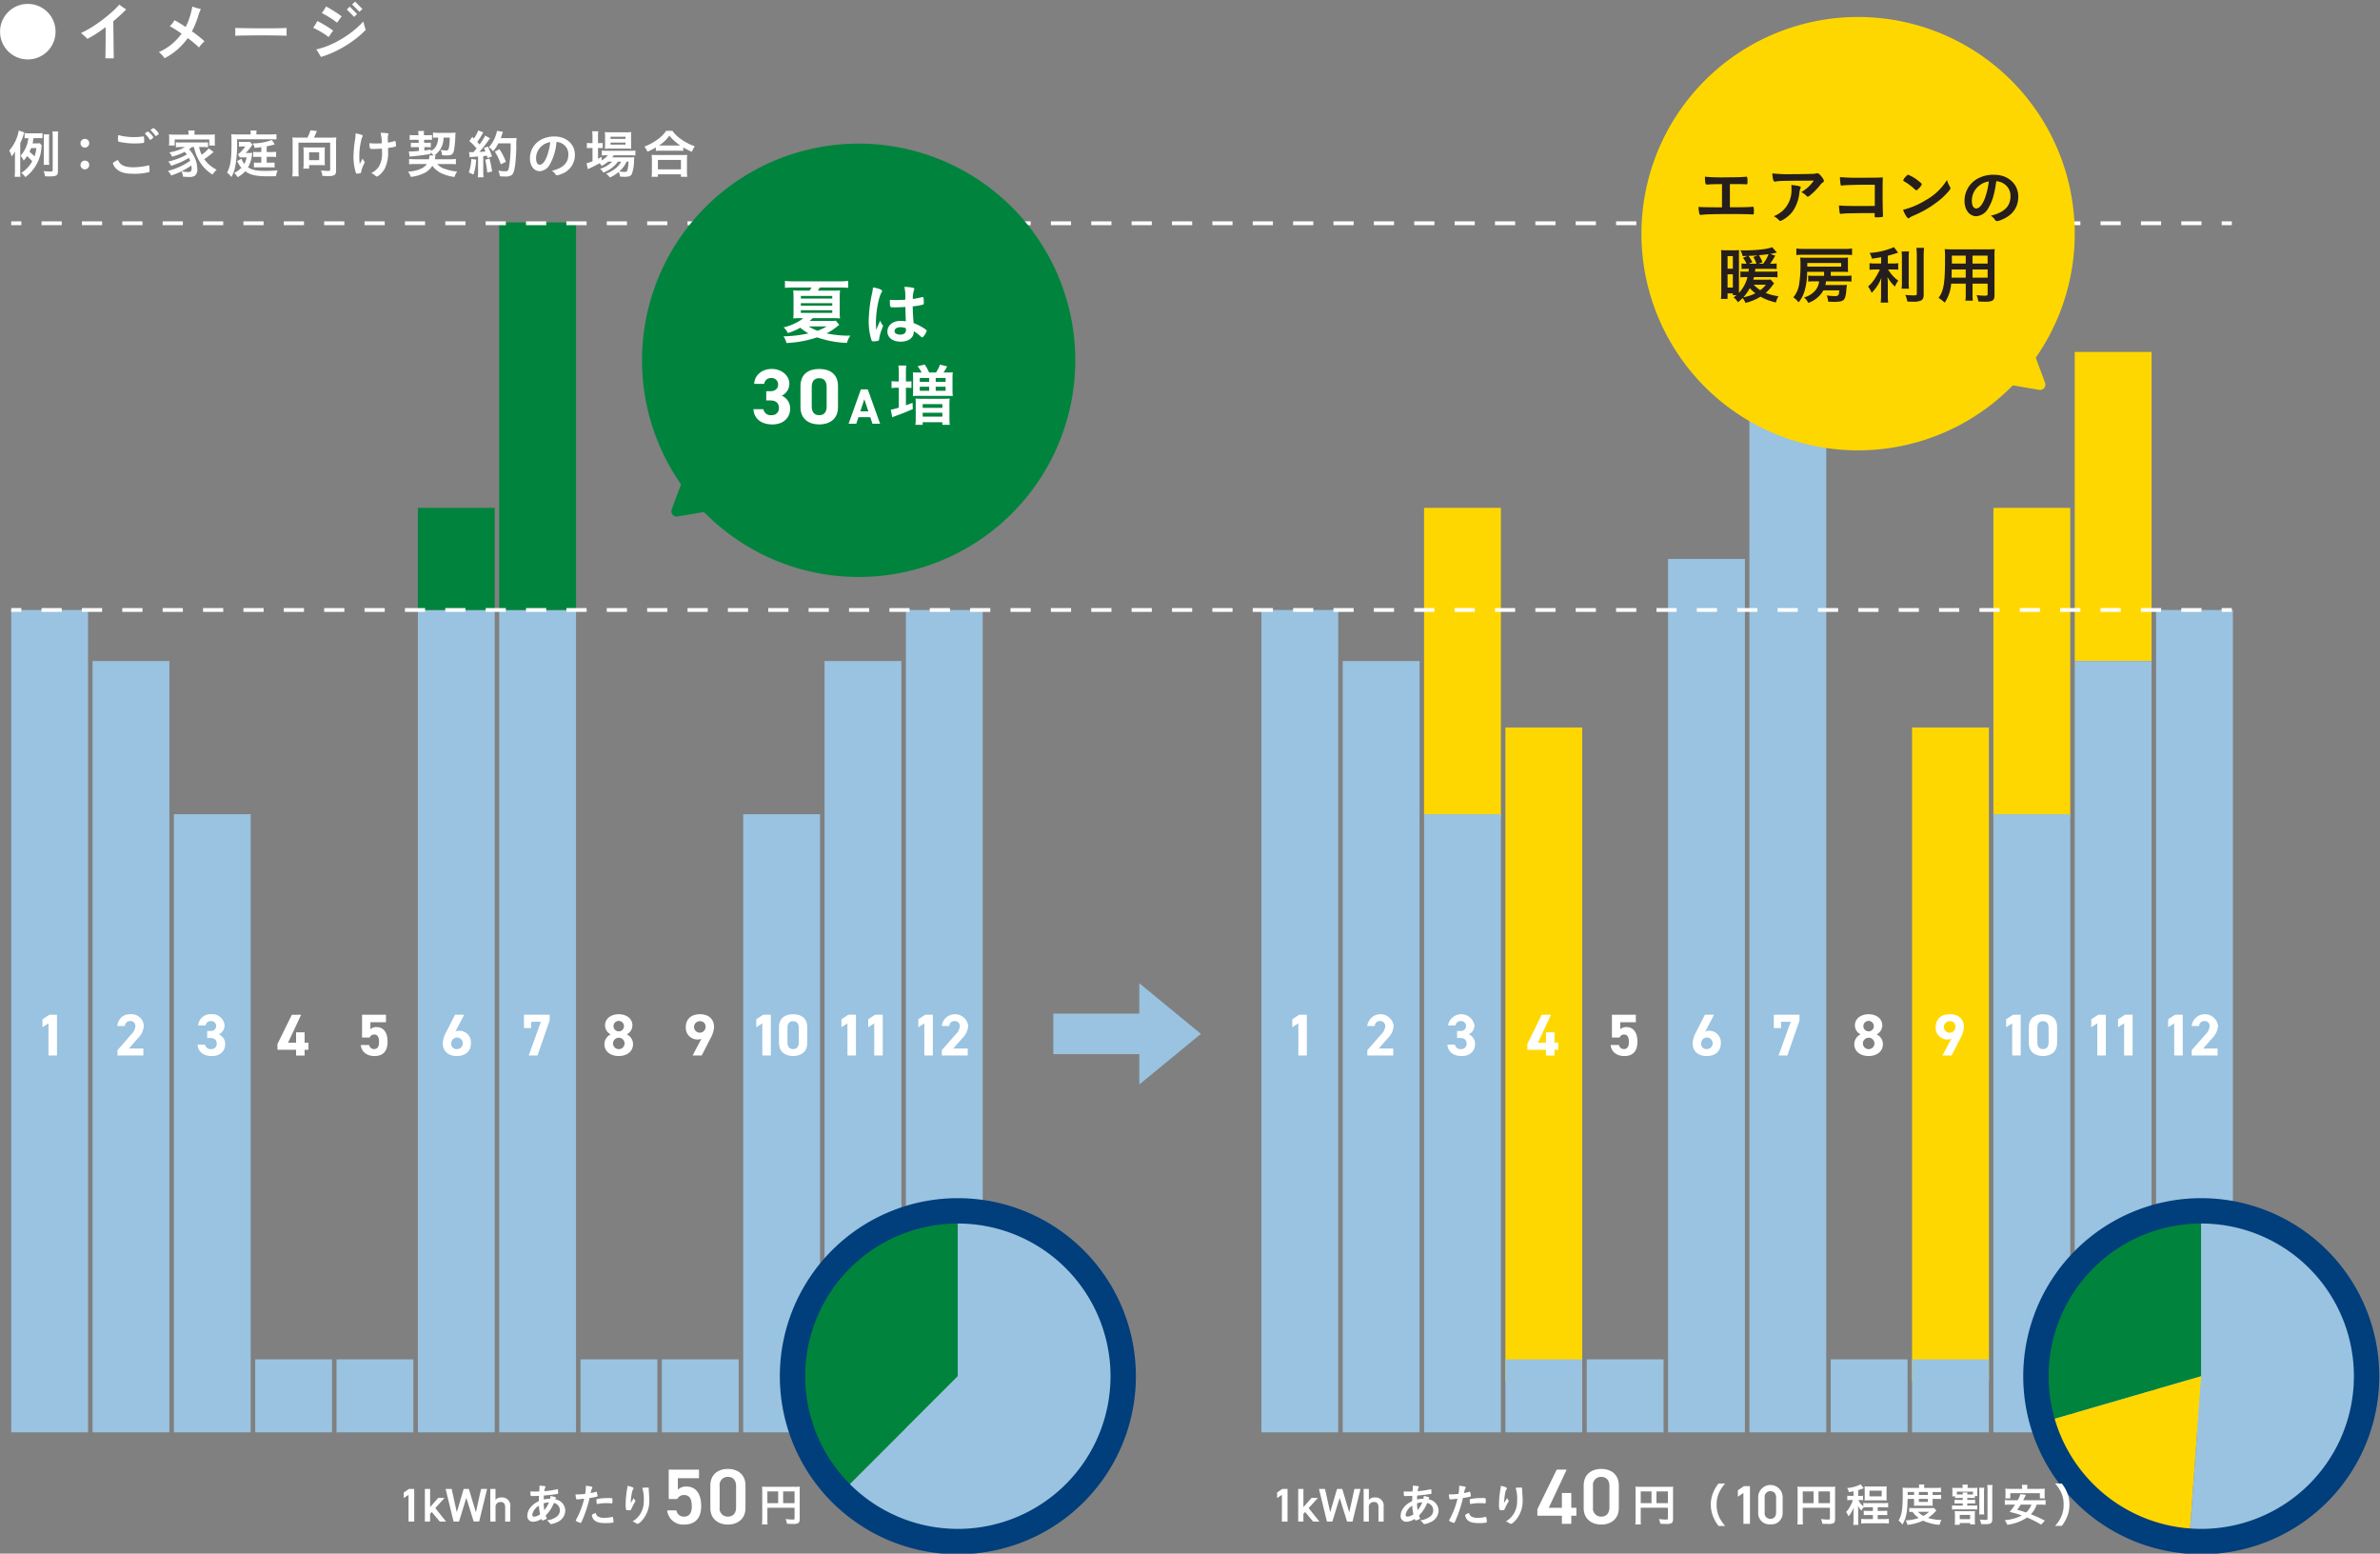 <?xml version="1.0" encoding="UTF-8"?> <svg xmlns="http://www.w3.org/2000/svg" xmlns:xlink="http://www.w3.org/1999/xlink" width="642" height="419" viewBox="0 0 642 419"><rect x="0" y="0" width="642" height="419" fill="#808080" stroke="none"/><defs><clipPath id="clip-path"><rect id="長方形_1904" data-name="長方形 1904" width="642" height="419" transform="translate(-669 4090)" fill="#fff" stroke="#707070" stroke-width="1"></rect></clipPath></defs><g id="point_img_decarbon1-2_04" transform="translate(669 -4090)" clip-path="url(#clip-path)"><g id="グループ_1750" data-name="グループ 1750" transform="translate(-949 3922)"><path id="パス_33750" data-name="パス 33750" d="M106.831,292.221c-.591.037-1.143.048-1.63.048-.54,0-.579,0-.6-.073a4.623,4.623,0,0,1-.077-.939v-.233c.6.025.861.037,1.182.037.307,0,.809-.012,1.193-.023.064-.709.078-.952.078-1.2,0-.109,0-.183-.014-.353a7.312,7.312,0,0,1,1.464.134c.1.023.153.072.153.159a.6.6,0,0,1-.077.256,3.627,3.627,0,0,0-.231.926,21.449,21.449,0,0,0,2.208-.268,6.458,6.458,0,0,1,.72-.134,1.2,1.2,0,0,0,.539-.134.043.043,0,0,1,.026-.012c.025,0,.038.012.063.012.053,0,.09.048.116.134a8.019,8.019,0,0,1,.064.877c0,.183-.038.233-.167.256-.757.146-2.323.33-3.671.439a.638.638,0,0,0-.014.2,7.368,7.368,0,0,0-.038.866,7.514,7.514,0,0,1,1.7-.183,4.709,4.709,0,0,0,.129-.768c.988.194,1.476.365,1.476.512,0,.049-.014.085-.116.244a.436.436,0,0,0-.09.171,3.129,3.129,0,0,1,2.711,3.024,3.46,3.46,0,0,1-2.21,3.121,5.144,5.144,0,0,1-1.579.512.375.375,0,0,1-.32-.146,3.883,3.883,0,0,0-.848-.865,5.306,5.306,0,0,0,2.633-.988,2.094,2.094,0,0,0,.873-1.708,2.013,2.013,0,0,0-1.631-1.987,9.76,9.76,0,0,1-2.208,3.377,4.461,4.461,0,0,0,.231.586.365.365,0,0,1,.063.171c0,.122-.051.157-.346.3a2.747,2.747,0,0,1-.821.281c-.115,0-.142-.036-.282-.415a4.186,4.186,0,0,1-2.325.769,1.485,1.485,0,0,1-1.464-1.646c0-1.524,1.169-3.012,3.107-3.927.014-.634.026-1.17.038-1.413m-1.81,5.12a.461.461,0,0,0,.514.488,3.073,3.073,0,0,0,1.591-.634,14.253,14.253,0,0,1-.32-2.306,3.534,3.534,0,0,0-1.786,2.451m4.495-3.365a5.355,5.355,0,0,0-1.413.268,11.819,11.819,0,0,0,.155,1.853,7.682,7.682,0,0,0,1.259-2.121" transform="translate(318.555 279.195)" fill="#fff"></path><path id="パス_33751" data-name="パス 33751" d="M113.784,293.159h-.077a.719.719,0,0,1-.141.012c-.116,0-.181-.048-.219-.208a6.086,6.086,0,0,1-.153-1.145c.181.012.32.012.412.012a18.646,18.646,0,0,0,2.181-.134,12.632,12.632,0,0,0,.193-1.927v-.28c1.49.183,1.772.268,1.76.487,0,.062-.025.1-.078.208a3.652,3.652,0,0,0-.372,1.281,12.394,12.394,0,0,0,1.4-.33.182.182,0,0,1,.1-.025c.115,0,.14.049.242.476a5.24,5.24,0,0,1,.1.683c0,.085-.04.134-.155.157a14.951,14.951,0,0,1-1.991.367,33.658,33.658,0,0,1-2.195,6.5c-.064.159-.129.22-.205.22a3.37,3.37,0,0,1-1.052-.4c-.219-.109-.283-.171-.283-.231a.747.747,0,0,1,.1-.257,22.317,22.317,0,0,0,2.17-5.632c-.565.073-.963.109-1.747.17m5.483,4.633a3.172,3.172,0,0,0,1.671.342,7.752,7.752,0,0,0,1.965-.2.827.827,0,0,1,.178-.036.184.184,0,0,1,.207.145,4.188,4.188,0,0,1,.153,1.134c0,.159-.051.22-.218.256a10.871,10.871,0,0,1-1.9.135c-1.605,0-2.5-.245-3.094-.829a2.137,2.137,0,0,1-.5-.806,1.542,1.542,0,0,1-.127-.45c0-.208.384-.427,1.052-.635a1.375,1.375,0,0,0,.616.939m3.61-3.548a11.432,11.432,0,0,0-1.247-.06,12.359,12.359,0,0,0-2.478.219.223.223,0,0,1-.089.012.128.128,0,0,1-.142-.1,5.389,5.389,0,0,1-.089-.939c0-.159.025-.233.129-.27a2.256,2.256,0,0,1,.4-.085,14.223,14.223,0,0,1,2.5-.207,3.986,3.986,0,0,1,1.219.085c.064.049.078.146.078.549a3.93,3.93,0,0,1-.051.744.135.135,0,0,1-.13.06.321.321,0,0,1-.1-.012" transform="translate(322.057 279.195)" fill="#fff"></path><path id="パス_33752" data-name="パス 33752" d="M124.633,293.808c.064-.1.064-.1.628-1a1.752,1.752,0,0,0,.308.536.545.545,0,0,1,.129.281c0,.074-.025.134-.334.61a16.044,16.044,0,0,0-.744,1.487c-.129.341-.181.365-.6.365a1.542,1.542,0,0,1-.809-.122,5.774,5.774,0,0,1-.129-1.658,23.636,23.636,0,0,1,.424-4.157,3.383,3.383,0,0,0,.051-.635c1,.171,1.657.452,1.657.683,0,.062-.014.1-.1.208a3.028,3.028,0,0,0-.4,1.195,16.11,16.11,0,0,0-.27,2.535c.116-.194.116-.194.194-.328m4.66-3.56v.207c.012.049.012.146.026.281.012.2.012.2.038.5,0,.134,0,.134.025.584.04.586.064,1.171.064,1.464a7.92,7.92,0,0,1-1.964,5.572c-.513.573-.963.9-1.221.9-.153,0-.167,0-.436-.2a2.693,2.693,0,0,0-.911-.427,6.735,6.735,0,0,0,1.861-1.683,6.434,6.434,0,0,0,1.181-3.95,9.668,9.668,0,0,0-.409-3.439,11.523,11.523,0,0,1,1.309-.085c.384,0,.436.025.436.231Z" transform="translate(325.697 279.205)" fill="#fff"></path><path id="パス_33753" data-name="パス 33753" d="M151.407,298.508a7.751,7.751,0,0,0,.064,1.353h-1.528a10.075,10.075,0,0,0,.078-1.415V290.8a9.55,9.55,0,0,0-.051-1.134,13.486,13.486,0,0,0,1.385.049h7.474a11.536,11.536,0,0,0,1.349-.049,10.216,10.216,0,0,0-.052,1.281v7.511c0,.6-.155.926-.5,1.1a3.106,3.106,0,0,1-1.3.171c-.449,0-1.156-.025-1.643-.049a4.071,4.071,0,0,0-.372-1.267c.822.085,1.424.134,1.875.134.475,0,.553-.037.553-.317v-2.865h-7.333Zm2.914-7.547h-2.914v3.17h2.914Zm4.418,0h-3.083v3.17h3.083Z" transform="translate(335.591 279.26)" fill="#fff"></path><path id="パス_33754" data-name="パス 33754" d="M133.968,294.243h-2.293v-7.925h8.167v2.31h-5.7v3.094a3.141,3.141,0,0,1,2.315-.847c2.512,0,3.975,1.885,3.975,5.276,0,3.2-1.572,4.979-4.585,4.979a4.288,4.288,0,0,1-4.587-3.813h2.489a1.99,1.99,0,0,0,2.052,1.673c1.289,0,2.1-.826,2.1-2.754,0-2.014-.612-3.073-2.1-3.073a2.044,2.044,0,0,0-1.833,1.081" transform="translate(328.71 278.027)" fill="#fff"></path><path id="パス_33755" data-name="パス 33755" d="M144.508,301.182c-2.511,0-4.738-1.441-4.738-4.472v-6.04c0-3.116,2.228-4.492,4.738-4.492s4.74,1.377,4.74,4.472v6.06c0,3.031-2.229,4.472-4.74,4.472m0-12.863a2.173,2.173,0,0,0-2.228,2.479v5.765a2.173,2.173,0,0,0,2.228,2.479c1.355,0,2.206-.911,2.206-2.479V290.8c0-1.568-.851-2.479-2.206-2.479" transform="translate(331.844 277.976)" fill="#fff"></path><path id="パス_33756" data-name="パス 33756" d="M82.148,298.913H80.625v-7.2l-1.3.866v-1.49l1.392-.967h1.431Z" transform="translate(309.583 279.429)" fill="#fff"></path><path id="パス_33757" data-name="パス 33757" d="M88.811,292.546,86.3,295.283l2.9,3.63H87.511l-2.167-2.574-.446.484v2.089H83.493v-8.789H84.9v4.9l2.193-2.483Z" transform="translate(311.118 279.429)" fill="#fff"></path><path id="パス_33758" data-name="パス 33758" d="M91.2,298.913H89.724l-2.141-8.787h1.63L90.6,296.4l1.851-6.279h1.405l1.891,6.316,1.393-6.316h1.628l-2.141,8.787H95.148l-1.984-6.393Z" transform="translate(312.624 279.429)" fill="#fff"></path><path id="パス_33759" data-name="パス 33759" d="M96.389,290.126h1.405v2.966a1.815,1.815,0,0,1,1.6-.661,2.186,2.186,0,0,1,2.39,2.5v3.986H100.4v-3.833c0-1.121-.527-1.439-1.248-1.439a1.287,1.287,0,0,0-1.353,1.426v3.846H96.389Z" transform="translate(315.868 279.429)" fill="#fff"></path><path id="パス_33760" data-name="パス 33760" d="M19.148,24.261a12.358,12.358,0,0,0,.076,1.639H17.631a12.374,12.374,0,0,0,.091-1.624V20.643c0-.663,0-.875.03-1.61a6.768,6.768,0,0,1-.937,1.371,5.946,5.946,0,0,0-.625-1.583,11.4,11.4,0,0,0,2.574-5.4l1.472.508c-.06.17-.193.55-.224.693a13.723,13.723,0,0,1-.862,2.219Zm5.8-6.825c-.031.185-.031.241-.076.537a10.713,10.713,0,0,1-4.342,8.013,5.848,5.848,0,0,0-1.085-1.144,8.5,8.5,0,0,0,2.943-3.152,13.951,13.951,0,0,0-1.4-1.356,8.814,8.814,0,0,1-.906,1.2,5.952,5.952,0,0,0-.848-1.328,8.268,8.268,0,0,0,2.1-4.736,6.841,6.841,0,0,0-1.012.057V14.1a8.707,8.707,0,0,0,1.354.071h2.067a8.852,8.852,0,0,0,1.4-.071v1.412c-.327-.027-.609-.042-1.115-.042H22.733a14.105,14.105,0,0,1-.253,1.415h.906a9.492,9.492,0,0,0,1.056-.042Zm-2.87.72a8.2,8.2,0,0,1-.417.989c.759.665.893.792,1.338,1.23a9.614,9.614,0,0,0,.507-2.219Zm7.242,6.232c0,1.144-.4,1.4-2.216,1.4-.387,0-.684,0-1.265-.015a4.428,4.428,0,0,0-.4-1.413c.58.071,1.309.113,1.65.113.729,0,.818-.042.818-.352V15.077a9.506,9.506,0,0,0-.074-1.4h1.562a8.721,8.721,0,0,0-.074,1.4Zm-3.867-1.725a8.429,8.429,0,0,0,.061-1.159V15.6a8.643,8.643,0,0,0-.061-1.146h1.531a7.756,7.756,0,0,0-.06,1.146v5.905a7.7,7.7,0,0,0,.06,1.159Z" transform="translate(266.308 189.782)" fill="#fff"></path><path id="パス_33761" data-name="パス 33761" d="M34.041,16.353a1.177,1.177,0,1,1-1.174-1.117,1.14,1.14,0,0,1,1.174,1.117m0,5.864A1.177,1.177,0,1,1,32.867,21.1a1.14,1.14,0,0,1,1.174,1.116" transform="translate(270.025 190.217)" fill="#fff"></path><path id="パス_33762" data-name="パス 33762" d="M44.311,23.452a16.889,16.889,0,0,0,3.91-.493.378.378,0,0,1,.164-.03c.089,0,.134.057.164.185a9.3,9.3,0,0,1,.074,1.229c0,.284-.03.368-.164.425a15.778,15.778,0,0,1-4.178.436c-2.245,0-3.525-.367-4.551-1.271a3.163,3.163,0,0,1-.981-1.513c0-.212.134-.311,1.354-.961.536,1.4,1.769,1.992,4.208,1.992m.134-8.139a14.543,14.543,0,0,0,2.379-.17h.1a.168.168,0,0,1,.192.128,7.8,7.8,0,0,1,.06,1.1c0,.326-.029.439-.119.5a14.334,14.334,0,0,1-2.408.155,19.277,19.277,0,0,1-3.659-.325c-.848-.156-.891-.183-.891-.693a12.426,12.426,0,0,1,.074-1.244,15.542,15.542,0,0,0,4.267.552m4.357.735a.168.168,0,0,1-.164-.113,6.652,6.652,0,0,0-1.174-1.442.141.141,0,0,1-.06-.113,1.605,1.605,0,0,1,.758-.565c.1,0,.283.126.653.508a3.735,3.735,0,0,1,.833,1.046c0,.155-.653.678-.847.678m1.531-2.657a3.2,3.2,0,0,1,.789,1.017c0,.086-.045.128-.283.311a1.457,1.457,0,0,1-.55.311c-.045,0-.089-.042-.149-.141a8.113,8.113,0,0,0-1.144-1.343.167.167,0,0,1-.076-.113c0-.126.58-.523.774-.523.1,0,.327.155.64.481" transform="translate(271.718 189.659)" fill="#fff"></path><path id="パス_33763" data-name="パス 33763" d="M57.167,17.875a7.608,7.608,0,0,1-.774.593,7.189,7.189,0,0,1,1.263,1.739,7.548,7.548,0,0,1,.981,3.6,2.134,2.134,0,0,1-.653,1.809,2.758,2.758,0,0,1-1.622.325c-.4,0-.981-.029-1.575-.071a4.09,4.09,0,0,0-.433-1.456,11.032,11.032,0,0,0,1.83.2c.683,0,.921-.254.921-.989a6.6,6.6,0,0,0-.06-.777,20.929,20.929,0,0,1-5.443,2.7,6.207,6.207,0,0,0-.89-1.244,18.03,18.03,0,0,0,6.006-2.726,8.465,8.465,0,0,0-.341-.777A21.485,21.485,0,0,1,51.6,22.92a6.162,6.162,0,0,0-.8-1.146,17.733,17.733,0,0,0,5.011-1.893,6.921,6.921,0,0,0-.58-.72,15.889,15.889,0,0,1-3.376,1.3,6.124,6.124,0,0,0-.758-1.146,14.991,14.991,0,0,0,2.349-.594,7.861,7.861,0,0,0,1.815-.847h-1c-.521,0-.967.027-1.4.069v-1.37a8.454,8.454,0,0,0,1.4.069h5.858a10.32,10.32,0,0,0,1.412-.055v1.355a10.988,10.988,0,0,0-1.412-.069h-1a8.916,8.916,0,0,0,.7,2.075A9.134,9.134,0,0,0,61.7,18.227l1.339.991c-.327.254-.431.338-.8.635a16.145,16.145,0,0,1-1.726,1.3,9.3,9.3,0,0,0,3.345,2.84,8.126,8.126,0,0,0-1.129,1.3,11.722,11.722,0,0,1-2.468-2.09,12.252,12.252,0,0,1-2.528-5.327Zm-.893-3.633a3.563,3.563,0,0,0-.089-.819H57.94a3.316,3.316,0,0,0-.074.8v.3h3.956c.683,0,1.115-.014,1.575-.056a5.839,5.839,0,0,0-.043.946v1.074a6.087,6.087,0,0,0,.06.962H61.865V15.824H52.541v1.627H50.981a5.981,5.981,0,0,0,.074-.976v-1.06a7.869,7.869,0,0,0-.06-.946c.461.042.878.056,1.577.056h3.7Z" transform="translate(274.586 189.782)" fill="#fff"></path><path id="パス_33764" data-name="パス 33764" d="M69.942,14.2a3.776,3.776,0,0,0-.06-.777h1.68a3.6,3.6,0,0,0-.074.791v.268H75.22A13.411,13.411,0,0,0,76.9,14.4V15.84a11.708,11.708,0,0,0-1.309-.057H66.27a34.287,34.287,0,0,1-.476,7.32,8.807,8.807,0,0,1-1.056,2.855,5.739,5.739,0,0,0-1.159-1.2c.906-1.624,1.2-3.519,1.2-7.885,0-.565-.014-.89-.014-1.244a9.116,9.116,0,0,0-.06-1.215c.536.042,1.07.069,1.695.069h3.54Zm-2.47,6.811a4.916,4.916,0,0,0,.76,1.427,6.1,6.1,0,0,0,.625-1.78h-1a6.825,6.825,0,0,0-.833.027l-.491-.862A9.544,9.544,0,0,0,68.5,17.72h-.863a4.489,4.489,0,0,0-.832.056V16.433a5.325,5.325,0,0,0,.936.057h1.013a6.414,6.414,0,0,0,.966-.042l.729.806a5.126,5.126,0,0,0-.4.522,14.086,14.086,0,0,1-1.443,1.7h1.04a4.988,4.988,0,0,0,.76-.043,3.02,3.02,0,0,1-.06.325c0,.015-.031.141-.045.311a9.4,9.4,0,0,1-1.071,3.292c1.129.708,2.3.947,4.639.947,1.071,0,2.007-.042,3.346-.14a7.331,7.331,0,0,0-.448,1.567c-1.531.03-1.56.03-1.992.03-3.375,0-4.831-.311-6.288-1.358A7.821,7.821,0,0,1,66.432,26a6.214,6.214,0,0,0-.922-1.158,6.913,6.913,0,0,0,1.934-1.371,5.92,5.92,0,0,1-.818-1.188c-.164-.268-.283-.451-.372-.579ZM72.811,17.9c-.713.1-1,.128-1.8.212a3.873,3.873,0,0,0-.521-1.229,14.751,14.751,0,0,0,5.19-.92l.759,1.2a18.717,18.717,0,0,1-2.171.508v1.542h1.4a8.788,8.788,0,0,0,1.146-.057v1.412a8.218,8.218,0,0,0-1.146-.057h-1.4v1.57h1.115a9.491,9.491,0,0,0,1.012-.042V23.4a5.556,5.556,0,0,0-1.027-.056H71.83a9.671,9.671,0,0,0-1,.042V22.044a6.378,6.378,0,0,0,1.025.042h.952v-1.57h-1.1c-.491,0-.714.015-1.071.043V19.174a9.964,9.964,0,0,0,1.115.045h1.056Z" transform="translate(277.671 189.782)" fill="#fff"></path><path id="パス_33765" data-name="パス 33765" d="M81.847,15.344a8.508,8.508,0,0,0,.818-1.977l1.769.2c-.074.126-.208.424-.327.692a9.97,9.97,0,0,1-.5,1.089H88.27a12.846,12.846,0,0,0,1.384-.057,9.458,9.458,0,0,0-.074,1.329v7.673c0,1.117-.461,1.428-2.126,1.428-.4,0-.58,0-1.576-.057a4.155,4.155,0,0,0-.372-1.47,17.879,17.879,0,0,0,1.829.128c.565,0,.655-.056.655-.382V16.7H79.438v7.574a7.782,7.782,0,0,0,.091,1.513H77.773a9.5,9.5,0,0,0,.089-1.513V16.63c0-.48-.015-.847-.06-1.343a12.081,12.081,0,0,0,1.354.057ZM86.516,21.7a5.443,5.443,0,0,0,.074,1.089c-.3-.015-.848-.029-1.205-.029H82.308v.946H80.731a7.1,7.1,0,0,0,.091-1.143V18.948a5.075,5.075,0,0,0-.074-.989c.327.027.6.042,1.01.042h3.776c.417,0,.715-.015,1.041-.042a7.226,7.226,0,0,0-.06,1.017Zm-4.208-.269h2.706V19.3H82.308Z" transform="translate(281.075 189.768)" fill="#fff"></path><path id="パス_33766" data-name="パス 33766" d="M91.646,14.274v-.2a6.655,6.655,0,0,1,1.8.466.184.184,0,0,1,.134.2.483.483,0,0,1-.089.226,4.652,4.652,0,0,0-.4,1.328,18.034,18.034,0,0,0-.43,4.057,14.508,14.508,0,0,0,.118,1.979l.788-1.513a1.858,1.858,0,0,0,.387.735c.119.141.134.183.134.3s0,.113-.283.705a8.1,8.1,0,0,0-.655,1.908c-.045.227-.088.3-.164.325a3.517,3.517,0,0,1-.921.126c-.208,0-.283-.042-.327-.169a15.373,15.373,0,0,1-.655-4.353,33.623,33.623,0,0,1,.431-4.663,9.266,9.266,0,0,0,.134-1.3Zm5.071,4c-.833,0-1.07-.029-1.146-.129a3.007,3.007,0,0,1-.193-1.229v-.212a17.252,17.252,0,0,0,1.83.086c.579,0,.906-.015,1.5-.057a10,10,0,0,0-.311-2.8h.4a8.506,8.506,0,0,1,1.486.114c.149.027.223.113.223.224a.742.742,0,0,1-.045.212,2.676,2.676,0,0,0-.119.877c0,.212.015.877.015,1.046v.141a9.523,9.523,0,0,0,1.725-.382.822.822,0,0,1,.18-.029.158.158,0,0,1,.162.128,4.5,4.5,0,0,1,.119,1.018c0,.226-.045.325-.164.367a16.228,16.228,0,0,1-1.976.353c.014.4.014.607.014.833a9.894,9.894,0,0,1-.863,4.679c-.536,1-1.695,2.175-2.171,2.175-.133,0-.192-.027-.356-.169a3.567,3.567,0,0,0-1.16-.735A5.013,5.013,0,0,0,98.04,22.84a6.914,6.914,0,0,0,.759-3.351c0-.1,0-.338-.015-.677-.015-.143-.015-.355-.03-.636-.536.042-1.741.1-2.037.1" transform="translate(284.266 189.905)" fill="#fff"></path><path id="パス_33767" data-name="パス 33767" d="M109.817,20.128a6.014,6.014,0,0,0-.729-.848V19.7c-1.68.3-3.822.579-5.725.72l-.192-1.4c.192.015.341.03.445.03.327,0,1.205-.057,2.275-.141l-.029-1.031H104.85c-.506,0-.8.014-1.131.042V16.666a11.7,11.7,0,0,0,1.19.042h.921l-.029-.819h-1.281a9.3,9.3,0,0,0-1.129.057V14.6a9.088,9.088,0,0,0,1.146.057h1.22v-.284c-.016-.239-.046-.536-.091-.847l1.606-.015a4.187,4.187,0,0,0-.043.665v.185l.015.3h1.07a8.962,8.962,0,0,0,1.1-.057V15.93c-.372-.027-.64-.042-1.086-.042h-1.04l.015.819h.787a8.343,8.343,0,0,0,1-.042v1.258a9.667,9.667,0,0,0-1.027-.042h-.713l.029.9c.565-.071.864-.113,1.711-.269v.424a3.2,3.2,0,0,0,1.486-1.456,4.67,4.67,0,0,0,.491-2.176h-.253a8.268,8.268,0,0,0-1.129.056V13.939a13.425,13.425,0,0,0,1.65.084h3.018a12.487,12.487,0,0,0,1.428-.057,5.279,5.279,0,0,0-.074.819,26.467,26.467,0,0,1-.357,3.972c-.237,1.044-.668,1.355-1.873,1.355-.461,0-.833-.014-1.354-.057a3.521,3.521,0,0,0-.386-1.454,9.124,9.124,0,0,0,1.546.169c.461,0,.594-.169.729-.96a16.685,16.685,0,0,0,.192-2.5h-1.679A5.587,5.587,0,0,1,110,20.128l.4.015a3.956,3.956,0,0,0-.134.579c-.03.169-.045.239-.089.423h3.852a13.643,13.643,0,0,0,1.829-.084V22.5c-.431-.042-1-.072-1.784-.072h-3.242a4.258,4.258,0,0,0,2.126,1.343,13.867,13.867,0,0,0,3.242.693,4.976,4.976,0,0,0-.714,1.456,11.523,11.523,0,0,1-3.419-.947,6.426,6.426,0,0,1-2.558-2.063,5.373,5.373,0,0,1-2.275,2.007,11.16,11.16,0,0,1-3.538.989,5.92,5.92,0,0,0-.729-1.427,9.5,9.5,0,0,0,3.747-.905,3.932,3.932,0,0,0,1.324-1.146H105.1c-.832,0-1.411.03-1.858.072V21.075c.431.042.982.069,1.858.069h3.48a3.206,3.206,0,0,0,.119-.762.878.878,0,0,0-.03-.269Z" transform="translate(287.116 189.804)" fill="#fff"></path><path id="パス_33768" data-name="パス 33768" d="M118.152,21.272a15.149,15.149,0,0,1-.715,4.027l-1.263-.564a12.683,12.683,0,0,0,.684-3.647Zm-1.9-2.049a3.689,3.689,0,0,0,.61.042c.1,0,.238,0,.565-.014.46-.523.549-.636.833-.989a13.618,13.618,0,0,0-1.949-2.007l.818-1.129a5.853,5.853,0,0,0,.415.466,9,9,0,0,0,1.175-2.191l1.368.523a4.692,4.692,0,0,0-.3.493,18.692,18.692,0,0,1-1.338,2.092,6.944,6.944,0,0,1,.61.679,13.907,13.907,0,0,0,1.531-2.389l1.324.72a6.406,6.406,0,0,0-.476.622,35.094,35.094,0,0,1-2.409,3.052c.847-.042.847-.042,1.635-.113a10.127,10.127,0,0,0-.417-.934l1.07-.409a23.485,23.485,0,0,1,1.131,2.657l-1.2.466c-.074-.31-.1-.424-.164-.636-.283.029-.61.057-1.01.1v4.281a9.089,9.089,0,0,0,.089,1.442h-1.577a7.593,7.593,0,0,0,.089-1.456V20.438c-1.7.126-2.052.156-2.26.183ZM121.764,21a30.262,30.262,0,0,1,.7,3.463l-1.308.3a31.679,31.679,0,0,0-.536-3.476Zm2.379-4.126a8.51,8.51,0,0,1-1.428,2.147,3.826,3.826,0,0,0-1.129-1.1,8.791,8.791,0,0,0,1.68-2.7,9.248,9.248,0,0,0,.521-1.71l1.606.269c-.074.169-.074.183-.208.55a9.48,9.48,0,0,1-.4,1.144h3.108a7.911,7.911,0,0,0,1.174-.056,16.206,16.206,0,0,0-.073,2.359,47.718,47.718,0,0,1-.329,5.031c-.223,1.568-.49,2.3-.951,2.656a3.183,3.183,0,0,1-1.829.355c-.417,0-.729-.014-1.323-.056a6.037,6.037,0,0,0-.4-1.513,12.721,12.721,0,0,0,1.858.17c.64,0,.8-.17.982-1a37.838,37.838,0,0,0,.461-6.542Zm.653,5.666a14.162,14.162,0,0,0-1.606-3.434l1.234-.65a14.9,14.9,0,0,1,1.754,3.406Z" transform="translate(290.283 189.777)" fill="#fff"></path><path id="パス_33769" data-name="パス 33769" d="M134.835,22.255a3.313,3.313,0,0,1-2.708,1.822c-1.546,0-2.647-1.441-2.647-3.448a5.666,5.666,0,0,1,3.227-5.171,7.289,7.289,0,0,1,3.479-.735c3.108,0,5.414,2.09,5.414,4.888a5.39,5.39,0,0,1-3.748,5.258,3.719,3.719,0,0,1-1.071.311c-.179,0-.252-.057-.446-.326a3.052,3.052,0,0,0-.936-.89c3.062-.749,4.446-2.12,4.446-4.41a3.255,3.255,0,0,0-1.443-2.783,3.9,3.9,0,0,0-1.754-.607,14.84,14.84,0,0,1-1.813,6.091m-2.142-5a4.3,4.3,0,0,0-1.561,3.349c0,1.089.372,1.725,1,1.725.744,0,1.5-.974,2.067-2.657a16.946,16.946,0,0,0,.759-3.433,4.391,4.391,0,0,0-2.26,1.017" transform="translate(293.474 190.094)" fill="#fff"></path><path id="パス_33770" data-name="パス 33770" d="M147.609,21.765a8.5,8.5,0,0,1-1.741,1.16,3.024,3.024,0,0,0-.55-.722,31.221,31.221,0,0,1-2.839,1.427c-.016.015-.089.042-.193.1l-.135.071-.356-1.583a10.984,10.984,0,0,0,1.606-.55V18.091h-.417a6.768,6.768,0,0,0-1.1.071V16.721a8.471,8.471,0,0,0,1.116.056h.4V15.095a9.5,9.5,0,0,0-.089-1.513h1.666a8.362,8.362,0,0,0-.091,1.513v1.682h.268a8.527,8.527,0,0,0,1-.043v1.4c-.312-.029-.6-.042-1-.042h-.268V21c.327-.17.492-.254.968-.508v.946a5.919,5.919,0,0,0,1.695-1.385h-.329a9.461,9.461,0,0,0-1.307.072V18.769a7.5,7.5,0,0,0,1.323.071h6.245a12.475,12.475,0,0,0,1.487-.071v1.343a14.257,14.257,0,0,0-1.472-.057h-4.373a4.989,4.989,0,0,1-.386.565h4.535c.7,0,.952-.015,1.4-.042-.029.227-.045.424-.059.8a11.462,11.462,0,0,1-.58,3.675c-.3.622-.758.806-2.007.806-.357,0-.625-.014-1.2-.043a3.005,3.005,0,0,0-.387-1.242,9.852,9.852,0,0,1-2.349,1.484,4.242,4.242,0,0,0-1.027-1.031,9.313,9.313,0,0,0,2.6-1.457,6.2,6.2,0,0,0,1.472-1.809h-.848a8.646,8.646,0,0,1-3.97,2.969,3.178,3.178,0,0,0-.893-1.019,7.633,7.633,0,0,0,3.3-1.95Zm.43-3.5c-.579,0-1.01.014-1.308.042a10.705,10.705,0,0,0,.059-1.3V15.024a9.6,9.6,0,0,0-.059-1.229,10.169,10.169,0,0,0,1.442.071h4.163a11.075,11.075,0,0,0,1.532-.071,9.532,9.532,0,0,0-.06,1.341v1.881a8.66,8.66,0,0,0,.06,1.271c-.342-.014-.7-.027-1.293-.027Zm.223-2.628h4.045v-.58h-4.045Zm0,1.54h4.045v-.55h-4.045Zm4.342,4.592a7.727,7.727,0,0,1-1.991,2.658,10.333,10.333,0,0,0,1.47.112c.521,0,.669-.141.8-.72a15.528,15.528,0,0,0,.252-2.049Z" transform="translate(296.427 189.82)" fill="#fff"></path><path id="パス_33771" data-name="パス 33771" d="M157.477,17.957a16,16,0,0,1-2.275,1.158,5.176,5.176,0,0,0-.833-1.384A14.437,14.437,0,0,0,158,15.766a9.272,9.272,0,0,0,2.244-2.275h1.711a9.158,9.158,0,0,0,2.394,2.3,13.487,13.487,0,0,0,3.629,1.851,7.211,7.211,0,0,0-.774,1.5,14.641,14.641,0,0,1-2.335-1.188V18.9a10.427,10.427,0,0,0-1.278-.056H158.7a10.778,10.778,0,0,0-1.219.056Zm-1.16,7.927a9.632,9.632,0,0,0,.091-1.427V21.292a8.326,8.326,0,0,0-.076-1.328c.343.029.67.042,1.25.042h7.108c.58,0,.891-.014,1.248-.042a8.09,8.09,0,0,0-.073,1.328v3.18a7.554,7.554,0,0,0,.088,1.412h-1.71v-.677h-6.215v.677Zm1.711-2.006h6.215V21.32h-6.215Zm5.546-6.443h.491a12.083,12.083,0,0,1-2.944-2.658,9.741,9.741,0,0,1-2.795,2.658h5.248Z" transform="translate(299.442 189.798)" fill="#fff"></path><rect id="長方形_1781" data-name="長方形 1781" width="20.727" height="166.714" transform="translate(326.902 387.578)" fill="#99c3e0"></rect><rect id="長方形_1782" data-name="長方形 1782" width="20.727" height="19.686" transform="translate(370.782 534.606)" fill="#99c3e0"></rect><rect id="長方形_1783" data-name="長方形 1783" width="20.727" height="19.686" transform="translate(348.842 534.606)" fill="#99c3e0"></rect><rect id="長方形_1784" data-name="長方形 1784" width="20.727" height="221.788" transform="translate(392.722 332.504)" fill="#99c3e0"></rect><rect id="長方形_1785" data-name="長方形 1785" width="20.727" height="221.788" transform="translate(283.024 332.504)" fill="#99c3e0"></rect><rect id="長方形_1786" data-name="長方形 1786" width="20.727" height="208.02" transform="translate(304.964 346.272)" fill="#99c3e0"></rect><rect id="長方形_1787" data-name="長方形 1787" width="20.727" height="166.714" transform="translate(480.48 387.578)" fill="#99c3e0"></rect><rect id="長方形_1788" data-name="長方形 1788" width="20.727" height="221.788" transform="translate(524.359 332.504)" fill="#99c3e0"></rect><rect id="長方形_1789" data-name="長方形 1789" width="20.727" height="221.788" transform="translate(414.661 332.504)" fill="#99c3e0"></rect><rect id="長方形_1790" data-name="長方形 1790" width="20.727" height="27.537" transform="translate(392.722 304.966)" fill="#00843d"></rect><rect id="長方形_1791" data-name="長方形 1791" width="20.727" height="104.52" transform="translate(414.661 227.983)" fill="#00843d"></rect><rect id="長方形_1792" data-name="長方形 1792" width="20.727" height="208.02" transform="translate(502.419 346.272)" fill="#99c3e0"></rect><rect id="長方形_1793" data-name="長方形 1793" width="20.727" height="19.686" transform="translate(458.54 534.606)" fill="#99c3e0"></rect><rect id="長方形_1794" data-name="長方形 1794" width="20.727" height="19.686" transform="translate(436.602 534.606)" fill="#99c3e0"></rect><rect id="長方形_1795" data-name="長方形 1795" width="20.727" height="83.356" transform="translate(664.139 304.966)" fill="gold"></rect><rect id="長方形_1796" data-name="長方形 1796" width="20.727" height="83.356" transform="translate(817.716 304.966)" fill="gold"></rect><rect id="長方形_1797" data-name="長方形 1797" width="20.727" height="83.356" transform="translate(839.655 262.916)" fill="gold"></rect><rect id="長方形_1798" data-name="長方形 1798" width="20.727" height="176.317" transform="translate(686.078 364.206)" fill="gold"></rect><rect id="長方形_1799" data-name="長方形 1799" width="20.727" height="176.317" transform="translate(795.776 364.206)" fill="gold"></rect><rect id="長方形_1800" data-name="長方形 1800" width="20.727" height="235.557" transform="translate(729.958 318.735)" fill="#99c3e0"></rect><rect id="長方形_1801" data-name="長方形 1801" width="20.727" height="326.309" transform="translate(751.897 227.983)" fill="#99c3e0"></rect><rect id="長方形_1802" data-name="長方形 1802" width="20.727" height="166.714" transform="translate(664.139 387.578)" fill="#99c3e0"></rect><rect id="長方形_1803" data-name="長方形 1803" width="20.727" height="221.788" transform="translate(620.259 332.504)" fill="#99c3e0"></rect><rect id="長方形_1804" data-name="長方形 1804" width="20.727" height="208.02" transform="translate(642.198 346.272)" fill="#99c3e0"></rect><rect id="長方形_1805" data-name="長方形 1805" width="20.727" height="166.714" transform="translate(817.716 387.578)" fill="#99c3e0"></rect><rect id="長方形_1806" data-name="長方形 1806" width="20.727" height="221.788" transform="translate(861.595 332.504)" fill="#99c3e0"></rect><rect id="長方形_1807" data-name="長方形 1807" width="20.727" height="208.02" transform="translate(839.655 346.272)" fill="#99c3e0"></rect><rect id="長方形_1808" data-name="長方形 1808" width="2.737" height="1.026" transform="translate(283.023 331.99)" fill="#fff"></rect><path id="パス_33772" data-name="パス 33772" d="M590.56,117.53h-5.444V116.5h5.444Zm-10.89,0h-5.444V116.5h5.444Zm-10.892,0h-5.444V116.5h5.438Zm-10.89,0h-5.444V116.5h5.444Zm-10.89,0h-5.444V116.5H547Zm-10.89,0h-5.444V116.5h5.444Zm-10.89,0h-5.444V116.5h5.444Zm-10.89,0h-5.446V116.5h5.446Zm-10.892,0h-5.444V116.5h5.444Zm-10.89,0H487.1V116.5h5.444Zm-10.89,0h-5.444V116.5h5.444Zm-10.89,0h-5.444V116.5h5.444Zm-10.89,0H454.43V116.5h5.444Zm-10.892,0h-5.444V116.5h5.444Zm-10.89,0h-5.444V116.5H438.1Zm-10.89,0h-5.444V116.5H427.2Zm-10.89,0h-5.442V116.5h5.444Zm-10.89,0h-5.444V116.5h5.444Zm-10.892,0h-5.444V116.5h5.444Zm-10.89,0H378.2V116.5h5.446Zm-10.89,0h-5.444V116.5h5.444Zm-10.89,0h-5.447V116.5h5.444Zm-10.89,0h-5.444V116.5h5.444Zm-10.89,0h-5.446V116.5h5.446Zm-10.892,0h-5.444V116.5h5.44Zm-10.889,0h-5.444V116.5H318.3Zm-10.89,0h-5.444V116.5h5.444Zm-10.89,0h-5.444V116.5h5.444Zm-10.89,0h-5.446V116.5h5.446Zm-10.892,0h-5.444V116.5h5.444Zm-10.89,0H258.4V116.5h5.444Zm-10.89,0h-5.444V116.5h5.444Zm-10.89,0h-5.444V116.5h5.444Zm-10.89,0h-5.444V116.5h5.444Zm-10.892,0H214.84V116.5h5.444Zm-10.89,0h-5.444V116.5h5.444Zm-10.89,0h-5.444V116.5H198.5Zm-10.89,0h-5.444V116.5h5.444Zm-10.89,0h-5.44V116.5h5.444Zm-10.89,0h-5.446V116.5h5.446Zm-10.892,0H149.5V116.5h5.444Zm-10.89,0h-5.444V116.5h5.447Zm-10.89,0h-5.444V116.5h5.444Zm-10.89,0h-5.446V116.5h5.446Zm-10.89,0h-5.444V116.5h5.444Zm-10.89,0H95.044V116.5h5.446Zm-10.892,0H84.154V116.5H89.6Zm-10.89,0H73.264V116.5h5.444Zm-10.89,0H62.374V116.5h5.444Zm-10.89,0H51.483V116.5h5.444Zm-10.89,0H40.593V116.5h5.444Zm-10.892,0H29.7V116.5h5.444Zm-10.89,0H18.811V116.5h5.444Zm-10.89,0H7.921V116.5h5.444Z" transform="translate(283.286 215.486)" fill="#fff"></path><rect id="長方形_1809" data-name="長方形 1809" width="2.737" height="1.026" transform="translate(879.29 331.99)" fill="#fff"></rect><rect id="長方形_1810" data-name="長方形 1810" width="2.737" height="1.026" transform="translate(283.023 227.697)" fill="#fff"></rect><path id="パス_33773" data-name="パス 33773" d="M590.56,41.309h-5.444V40.283h5.444Zm-10.89,0h-5.444V40.283h5.444Zm-10.892,0h-5.444V40.283h5.438Zm-10.89,0h-5.444V40.283h5.444Zm-10.89,0h-5.444V40.283H547Zm-10.89,0h-5.444V40.283h5.444Zm-10.89,0h-5.444V40.283h5.444Zm-10.89,0h-5.446V40.283h5.446Zm-10.892,0h-5.444V40.283h5.444Zm-10.89,0H487.1V40.283h5.444Zm-10.89,0h-5.444V40.283h5.444Zm-10.89,0h-5.444V40.283h5.444Zm-10.89,0H454.43V40.283h5.444Zm-10.892,0h-5.444V40.283h5.444Zm-10.89,0h-5.444V40.283H438.1Zm-10.89,0h-5.444V40.283H427.2Zm-10.89,0h-5.442V40.283h5.444Zm-10.89,0h-5.444V40.283h5.444Zm-10.892,0h-5.444V40.283h5.444Zm-10.89,0H378.2V40.283h5.446Zm-10.89,0h-5.444V40.283h5.444Zm-10.89,0h-5.447V40.283h5.444Zm-10.89,0h-5.444V40.283h5.444Zm-10.89,0h-5.446V40.283h5.446Zm-10.892,0h-5.444V40.283h5.44Zm-10.889,0h-5.444V40.283H318.3Zm-10.89,0h-5.444V40.283h5.444Zm-10.89,0h-5.444V40.283h5.444Zm-10.89,0h-5.446V40.283h5.446Zm-10.892,0h-5.444V40.283h5.444Zm-10.89,0H258.4V40.283h5.444Zm-10.89,0h-5.444V40.283h5.444Zm-10.89,0h-5.444V40.283h5.444Zm-10.89,0h-5.444V40.283h5.444Zm-10.892,0H214.84V40.283h5.444Zm-10.89,0h-5.444V40.283h5.444Zm-10.89,0h-5.444V40.283H198.5Zm-10.89,0h-5.444V40.283h5.444Zm-10.89,0h-5.44V40.283h5.444Zm-10.89,0h-5.446V40.283h5.446Zm-10.892,0H149.5V40.283h5.444Zm-10.89,0h-5.444V40.283h5.447Zm-10.89,0h-5.444V40.283h5.444Zm-10.89,0h-5.446V40.283h5.446Zm-10.89,0h-5.444V40.283h5.444Zm-10.89,0H95.044V40.283h5.446Zm-10.892,0H84.154V40.283H89.6Zm-10.89,0H73.264V40.283h5.444Zm-10.89,0H62.374V40.283h5.444Zm-10.89,0H51.483V40.283h5.444Zm-10.89,0H40.593V40.283h5.444Zm-10.892,0H29.7V40.283h5.444Zm-10.89,0H18.811V40.283h5.444Zm-10.89,0H7.921V40.283h5.444Z" transform="translate(283.286 187.414)" fill="#fff"></path><rect id="長方形_1811" data-name="長方形 1811" width="2.737" height="1.026" transform="translate(879.29 227.697)" fill="#fff"></rect><path id="パス_33774" data-name="パス 33774" d="M222.041,128.384a58.439,58.439,0,1,1,7.68-82.286,58.437,58.437,0,0,1-7.68,82.286h0" transform="translate(326.883 181.771)" fill="#00843d"></path><path id="パス_33775" data-name="パス 33775" d="M133.764,101.774l10.957-1.866-8.68-10.469-3.863,10.425a1.434,1.434,0,0,0,1.586,1.916" transform="translate(329.015 205.518)" fill="#00843d"></path><path id="パス_33776" data-name="パス 33776" d="M344.464,103.424a58.439,58.439,0,1,0-7.68-82.286,58.437,58.437,0,0,0,7.68,82.286h0" transform="translate(399.447 172.578)" fill="gold"></path><path id="パス_33777" data-name="パス 33777" d="M404.688,76.814l-10.959-1.866,8.68-10.469L406.272,74.9a1.433,1.433,0,0,1-1.584,1.916" transform="translate(425.376 196.325)" fill="gold"></path><rect id="長方形_1812" data-name="長方形 1812" width="28.73" height="10.946" transform="translate(564.137 441.353)" fill="#99c3e0"></rect><path id="パス_33778" data-name="パス 33778" d="M240.954,204.1l-16.617-13.649v27.3Z" transform="translate(362.99 242.722)" fill="#99c3e0"></path><path id="パス_33779" data-name="パス 33779" d="M200.564,235.313a44.6,44.6,0,0,0-31.536,76.135l31.536-31.535Z" transform="translate(337.809 259.242)" fill="#00843d"></path><path id="パス_33780" data-name="パス 33780" d="M197.048,235.313v44.606l-31.536,31.528a44.6,44.6,0,1,0,31.536-76.135" transform="translate(341.325 259.242)" fill="#99c3e0"></path><path id="パス_33781" data-name="パス 33781" d="M201.483,328.851a48.019,48.019,0,1,1,48.027-48.018,48.019,48.019,0,0,1-48.027,48.018m0-89.2a41.177,41.177,0,1,0,41.186,41.186,41.178,41.178,0,0,0-41.186-41.186" transform="translate(336.891 258.321)" fill="#003e7c"></path><path id="パス_33782" data-name="パス 33782" d="M445.691,235.313a44.595,44.595,0,0,0-42.828,57.045l42.828-12.451Z" transform="translate(428.087 259.242)" fill="#00843d"></path><path id="パス_33783" data-name="パス 33783" d="M402.388,280.353a44.618,44.618,0,0,0,39.567,32.028l3.258-44.47Z" transform="translate(428.565 271.248)" fill="gold"></path><path id="パス_33784" data-name="パス 33784" d="M434.563,235.314v44.6l-3.259,44.47c1.077.078,2.162.124,3.259.124a44.6,44.6,0,1,0,0-89.2" transform="translate(439.214 259.24)" fill="#99c3e0"></path><path id="パス_33785" data-name="パス 33785" d="M446.609,328.851a48.019,48.019,0,1,1,48.027-48.018,48.019,48.019,0,0,1-48.027,48.018m0-89.2a41.177,41.177,0,1,0,41.186,41.186,41.178,41.178,0,0,0-41.186-41.186" transform="translate(427.169 258.321)" fill="#003e7c"></path><rect id="長方形_1813" data-name="長方形 1813" width="20.727" height="19.686" transform="translate(708.017 534.606)" fill="#99c3e0"></rect><rect id="長方形_1814" data-name="長方形 1814" width="20.727" height="19.686" transform="translate(686.078 534.606)" fill="#99c3e0"></rect><rect id="長方形_1815" data-name="長方形 1815" width="20.727" height="19.686" transform="translate(795.776 534.606)" fill="#99c3e0"></rect><rect id="長方形_1816" data-name="長方形 1816" width="20.727" height="19.686" transform="translate(773.836 534.606)" fill="#99c3e0"></rect><path id="パス_33786" data-name="パス 33786" d="M169.24,63.877a5.264,5.264,0,0,0-.665.5,16.126,16.126,0,0,1-2.757,1.8,28.8,28.8,0,0,0,5.574.612c.261,0,.464,0,.846-.019a6.218,6.218,0,0,0-.926,1.97,27.137,27.137,0,0,1-8.051-1.493,30.845,30.845,0,0,1-8.27,1.531,4.69,4.69,0,0,0-.806-1.8,34.882,34.882,0,0,0,6.742-.8,14.141,14.141,0,0,1-2.214-1.531,15.931,15.931,0,0,1-3.34,1.435,4.689,4.689,0,0,0-1.148-1.53,13.5,13.5,0,0,0,3.562-1.34,8.579,8.579,0,0,0,1.732-1.147h-.746c-.684,0-1.348.018-1.953.075a14.446,14.446,0,0,0,.081-1.931V56.458a18.029,18.029,0,0,0-.081-1.876c.484.04.966.057,2.013.057h2.375a6.846,6.846,0,0,0,.565-.84H156.7c-.826,0-1.45.037-2.114.094V52.019a16.583,16.583,0,0,0,2.193.115H169.44a16.516,16.516,0,0,0,2.214-.115v1.875c-.664-.057-1.288-.094-2.113-.094h-5.555a8.78,8.78,0,0,1-.543.84h4.045a16.563,16.563,0,0,0,1.953-.057,17.012,17.012,0,0,0-.081,1.894v3.615a14.449,14.449,0,0,0,.081,2.046c-.664-.057-1.226-.075-1.953-.075h-5.413c-.343.324-.5.478-.825.765h5.334a11.633,11.633,0,0,0,1.731-.077Zm-10.366-7.095h8.472v-.707h-8.472Zm0,1.913h8.472v-.669h-8.472Zm0,1.95h8.472v-.707h-8.472Zm2.133,3.653a10.79,10.79,0,0,0,2.375,1.167,14.349,14.349,0,0,0,2.455-1.167Z" transform="translate(337.153 191.736)" fill="#fff"></path><path id="パス_33787" data-name="パス 33787" d="M174.762,63.507a.3.3,0,0,1,.078.2c0,.108,0,.108-.327.947a12.414,12.414,0,0,0-.728,2.73c-.019.238-.1.328-.345.383a5.942,5.942,0,0,1-1.283.109c-.193,0-.289-.037-.346-.146a13.326,13.326,0,0,1-.632-2.622,17.286,17.286,0,0,1-.192-2.676,38.4,38.4,0,0,1,.939-7.646,12.37,12.37,0,0,0,.211-1.42,6.711,6.711,0,0,1,2.051.528c.287.145.4.274.4.436a.6.6,0,0,1-.134.346c-.785,1.274-1.513,5.206-1.513,8.119,0,.438.019,1.13.077,2,.46-1.129.67-1.639,1.092-2.512a2.929,2.929,0,0,0,.651,1.219m3.221-4.788c-.919,0-1.112-.036-1.17-.237a5.433,5.433,0,0,1-.115-1.166c0-.145,0-.29.019-.618.519.037.824.055,1.457.055,1.034,0,1.687-.018,2.683-.092a13.582,13.582,0,0,0-.23-3.458,10.683,10.683,0,0,1,2.262.235c.286.074.4.164.4.346a.718.718,0,0,1-.075.274,6.89,6.89,0,0,0-.326,2.4c.709-.09,1.322-.219,2.471-.473a.435.435,0,0,1,.193-.037c.115,0,.172.055.211.183a9.438,9.438,0,0,1,.094,1.238c0,.454-.018.527-.209.6a13.858,13.858,0,0,1-2.779.475c0,1.256.115,3.33.248,4.514a15.036,15.036,0,0,1,2.876,1.475c.536.364.651.491.651.618A3.911,3.911,0,0,1,185.9,66.4c-.23.309-.345.4-.48.4s-.134,0-.575-.4a9.976,9.976,0,0,0-1.7-1.238v.146c0,1.6-1.4,2.657-3.527,2.657-2.166,0-3.584-1.092-3.584-2.73s1.456-2.858,3.392-2.858a10.068,10.068,0,0,1,1.59.09c-.075-1.42-.075-1.42-.133-3.86-.825.055-2.128.109-2.894.109m1.571,5.353c-.958,0-1.59.419-1.59,1.055,0,.583.592.947,1.513.947,1.017,0,1.553-.436,1.553-1.274,0-.255-.021-.456-.021-.456a4.037,4.037,0,0,0-1.456-.272" transform="translate(343.341 192.173)" fill="#fff"></path><path id="パス_33788" data-name="パス 33788" d="M151.718,75.376h1.111c1.244,0,2.093-.634,2.093-1.86a1.721,1.721,0,0,0-1.875-1.69,1.77,1.77,0,0,0-1.875,1.563h-2.7c.109-2.388,2.137-4.015,4.73-4.015,2.746,0,4.752,1.839,4.752,4.015A3.561,3.561,0,0,1,155.9,76.58a3.725,3.725,0,0,1,2.266,3.486c0,2.366-1.7,4.268-4.794,4.268-3.183,0-4.992-1.732-5.1-4.1h2.68a1.979,1.979,0,0,0,2.223,1.606,1.853,1.853,0,0,0,1.962-1.922c0-1.289-.762-2.05-2.311-2.05h-1.111Z" transform="translate(334.976 198.128)" fill="#fff"></path><path id="パス_33789" data-name="パス 33789" d="M167.657,79.686c0,3.276-2.356,4.649-5.057,4.649s-5.059-1.374-5.059-4.649V74.024c0-3.423,2.353-4.648,5.059-4.648S167.657,70.6,167.657,74ZM162.6,71.869c-1.375,0-2.026.846-2.026,2.408v5.156c0,1.564.651,2.41,2.026,2.41,1.351,0,2-.846,2-2.41V74.277c0-1.563-.653-2.408-2-2.408" transform="translate(338.389 198.129)" fill="#fff"></path><path id="パス_33790" data-name="パス 33790" d="M167.022,82.663l3.322-9.263H172.2l3.322,9.263h-2.063l-.582-1.758h-3.2l-.58,1.758Zm3.17-3.343h2.159l-1.08-3.262Z" transform="translate(341.881 199.611)" fill="#fff"></path><path id="パス_33791" data-name="パス 33791" d="M177.506,70.7a12.822,12.822,0,0,0-.115-1.932h2.15a10.568,10.568,0,0,0-.115,1.95v2.351h.211a12.3,12.3,0,0,0,1.286-.053v1.8c-.4-.036-.846-.053-1.267-.053h-.23v4.719a18.741,18.741,0,0,0,1.784-.673l.077,1.694c-1.669.748-2.763,1.185-4.682,1.877-.287.111-.634.238-.863.346l-.4-2.04a16.8,16.8,0,0,0,2.167-.565V74.763h-.46a10.207,10.207,0,0,0-1.5.09V72.976a12.729,12.729,0,0,0,1.516.09h.441Zm6.159-.037a9.114,9.114,0,0,0-1.093-1.7l1.939-.456a16.138,16.138,0,0,1,1.189,2.151h1.842a9.927,9.927,0,0,0,1.075-2.133l1.938.475a14.292,14.292,0,0,1-1,1.658h.806c.67,0,1.3-.018,1.708-.055a12.169,12.169,0,0,0-.078,1.6V75.4A11.979,11.979,0,0,0,192.07,77c-.442-.037-.883-.055-1.688-.055h-7.426c-.825,0-1.267.018-1.65.055.038-.473.057-.8.057-1.55v-3.28a13.336,13.336,0,0,0-.057-1.568c.4.037.978.055,1.65.055Zm-1.591,8.366a11.233,11.233,0,0,0-.057-1.348c.479.036.921.053,1.669.053h5.891c.768,0,1.227-.018,1.669-.053a9.812,9.812,0,0,0-.078,1.476v3.809a10.3,10.3,0,0,0,.1,1.786H189.25v-.692h-5.3v.692h-1.976a10.1,10.1,0,0,0,.1-1.768Zm1.093-5.869H185.7V72.12h-2.533Zm0,2.425H185.7V74.489h-2.533Zm.787,4.593h5.3v-1h-5.3Zm0,2.37h5.3V81.507h-5.3Zm3.511-9.388h2.667V72.12h-2.667Zm0,2.425h2.667V74.489h-2.667Z" transform="translate(344.944 197.81)" fill="#fff"></path><path id="パス_33792" data-name="パス 33792" d="M340.912,33.478c-.534,0-.587.016-1.138.016-.943,0-1.476.016-2.33.068a5.679,5.679,0,0,1-.569.033c-.445,0-.534-.32-.569-2.111a47.765,47.765,0,0,0,5.6.17c2.9,0,4.376-.052,5.354-.152a.94.94,0,0,1,.213-.018c.267,0,.32.186.32,1.352,0,.591-.053.692-.32.692-.125,0-.125,0-.854-.034-.213-.016-1.37-.016-3.575-.016v6.249c3.611,0,4.767-.034,5.639-.1a2.474,2.474,0,0,1,.409-.034h.125a.238.238,0,0,1,.213.1,5.088,5.088,0,0,1,.089,1.234c0,.624-.053.743-.338.743-.018,0-.018,0-.285-.016-.676-.068-2.828-.1-5.817-.1-3.967,0-6.564.068-7.56.2a1.429,1.429,0,0,1-.32.034.349.349,0,0,1-.356-.219,8.044,8.044,0,0,1-.267-1.943c1.085.085,2.135.1,6.332.119Z" transform="translate(403.592 184.173)" fill="#251e1c"></path><path id="パス_33793" data-name="パス 33793" d="M354.855,31.042c1.476,0,2.6-.016,4.785-.067a6.233,6.233,0,0,0,1.3-.119.9.9,0,0,1,.3-.051c.338,0,.658.253,1.174.913.445.557.623.895.623,1.148a.469.469,0,0,1-.285.423,1.946,1.946,0,0,0-.694.676A17.811,17.811,0,0,1,359.5,36.6c-.462.406-.623.508-.8.508a.362.362,0,0,1-.3-.135,4.433,4.433,0,0,0-1.459-1.081,10.322,10.322,0,0,0,3.38-3.107c-9.161.067-9.161.067-10.21.235a.878.878,0,0,1-.231.034c-.267,0-.427-.152-.516-.49a7.95,7.95,0,0,1-.231-1.723,41.425,41.425,0,0,0,5.728.2m1.441,3.226c.356.085.5.186.5.354,0,.068,0,.068-.107.287a5.743,5.743,0,0,0-.267,1.166,10.755,10.755,0,0,1-1.832,5.05,8.584,8.584,0,0,1-2.953,2.415.845.845,0,0,1-.338.1.453.453,0,0,1-.391-.2,4.979,4.979,0,0,0-1.389-1.048,8.973,8.973,0,0,0,2.207-1.3,7.534,7.534,0,0,0,2.561-6.182,7.4,7.4,0,0,0-.036-.929,10.293,10.293,0,0,1,2.046.287" transform="translate(408.949 183.923)" fill="#251e1c"></path><path id="パス_33794" data-name="パス 33794" d="M371.929,33.619h-1.637c-3.255,0-6.564.1-7.008.2-.089.018-.142.034-.161.034l-.088-.016-.071.016c-.2-.051-.2-.067-.231-.2a14.039,14.039,0,0,1-.2-2.095,42.969,42.969,0,0,0,4.767.17c4.66,0,5.034,0,6.795-.085-.053,1.638-.053,2.585-.053,5.371,0,.98.053,3.953.089,4.544.018.253.018.271.018.356,0,.219-.053.353-.178.4a9.991,9.991,0,0,1-1.37.1c-.712,0-.712,0-.712-.406,0-.067,0-.067.018-.743H370.15c-1.957,0-5.516.068-6.208.1-.427.033-.677.049-1.015.1a.48.48,0,0,1-.159.018c-.2,0-.267-.068-.32-.423a14.746,14.746,0,0,1-.179-1.84c1.193.1,2.366.134,5.178.134,1.885,0,1.885,0,4.483-.016Z" transform="translate(413.789 184.201)" fill="#251e1c"></path><path id="パス_33795" data-name="パス 33795" d="M387.552,34.345a.859.859,0,0,1,.126.387c0,.17-.073.287-.3.592a18.074,18.074,0,0,1-3.611,3.361,27.159,27.159,0,0,1-5.425,3.159c-1.37.608-1.441.64-1.654.826-.142.135-.213.17-.32.17-.16,0-.3-.135-.569-.506a7.419,7.419,0,0,1-.889-1.791,20.99,20.99,0,0,0,6.03-2.55,15.564,15.564,0,0,0,5.8-5.473,8.892,8.892,0,0,0,.817,1.825m-11.847-2.838c.3-.322.427-.405.587-.405a10.5,10.5,0,0,1,2.775,1.672c.676.523.889.743.889.911a3.334,3.334,0,0,1-.747,1.03c-.391.423-.587.575-.729.575-.125,0-.125,0-.854-.658a14.851,14.851,0,0,0-1.85-1.4c-.623-.389-.623-.389-.747-.456-.071-.051-.107-.1-.107-.153a3.382,3.382,0,0,1,.783-1.114" transform="translate(418.443 184.033)" fill="#251e1c"></path><path id="パス_33796" data-name="パス 33796" d="M393.426,40.1a3.953,3.953,0,0,1-3.237,2.178c-1.85,0-3.166-1.723-3.166-4.121a6.775,6.775,0,0,1,3.86-6.182,8.748,8.748,0,0,1,4.162-.877c3.718,0,6.476,2.5,6.476,5.844,0,2.956-1.531,5.083-4.484,6.283a4.386,4.386,0,0,1-1.281.371c-.213,0-.3-.067-.534-.389a3.644,3.644,0,0,0-1.121-1.063c3.664-.9,5.319-2.534,5.319-5.271a3.891,3.891,0,0,0-1.725-3.326,4.659,4.659,0,0,0-2.1-.728c-.5,3.564-1.085,5.507-2.17,7.281m-2.561-5.979a5.141,5.141,0,0,0-1.868,4c0,1.3.445,2.061,1.192,2.061.889,0,1.8-1.166,2.472-3.176a20.347,20.347,0,0,0,.907-4.1,5.248,5.248,0,0,0-2.7,1.216" transform="translate(422.906 184.033)" fill="#251e1c"></path><path id="パス_33797" data-name="パス 33797" d="M353.343,55.147a6.205,6.205,0,0,0-.587.744,11.562,11.562,0,0,1-1.69,1.824,14.651,14.651,0,0,0,3.451.895,5.236,5.236,0,0,0-.676,1.672,14.823,14.823,0,0,1-4.162-1.554,13.63,13.63,0,0,1-4.073,1.673,3.938,3.938,0,0,0-.765-1.3,14.063,14.063,0,0,1-1.263,1.132,4.351,4.351,0,0,0-1.174-1.318c.391-.271.516-.371.8-.591h-1v-.49h-1.423v1.5h-1.779a18.051,18.051,0,0,0,.089-1.943V47.8a14.721,14.721,0,0,0-.071-1.639c.48.034.711.051,1.352.051h2.241a11.958,11.958,0,0,0,1.281-.051c-.018.405-.036.794-.036,1.3V57.7a9.583,9.583,0,0,0,2.295-4.255h-.623a9.569,9.569,0,0,0-1.281.067V51.921a12.424,12.424,0,0,0,1.281.051h.907c.018-.134.018-.134.089-.759h-.747c-.516,0-.854.016-1.227.051v-1.5a8.46,8.46,0,0,0,1.21.068h.124a5.913,5.913,0,0,0-.943-1.589l1.192-.506c-.534.016-.64.016-1.3.034a4.761,4.761,0,0,0-.587-1.554c.551.018.978.018,1.245.018,3.148,0,6.279-.372,7.311-.862l1.3,1.453c-.125.033-.178.033-.356.083-.534.119-.836.186-1.459.287l1.352.456a18.192,18.192,0,0,1-1.387,2.18h.445a10.23,10.23,0,0,0,1.334-.068V51.28a11.769,11.769,0,0,0-1.441-.068h-4.322c-.036.322-.036.389-.089.759h4.34a14.5,14.5,0,0,0,1.725-.067v1.621a11.8,11.8,0,0,0-1.761-.083h-4.571c-.107.371-.125.438-.2.709h3.38a12.489,12.489,0,0,0,1.3-.051Zm-12.558-3.969h1.423V47.783h-1.423Zm0,5.085h1.423V52.682h-1.423Zm4.251,2.635a12.124,12.124,0,0,0,3.255-1.081,10.686,10.686,0,0,1-1.512-1.4,12.449,12.449,0,0,1-1.743,2.483m3.842-11.317c-.783.067-1.423.1-2.455.135a9.165,9.165,0,0,1,1.032,1.706l-.925.405h2.028a6.167,6.167,0,0,0-.836-1.791ZM347.847,55.5a8.817,8.817,0,0,0,1.761,1.471A6.728,6.728,0,0,0,351.12,55.5Zm2.561-5.674a11.015,11.015,0,0,0,1.441-2.567c-.783.1-1.281.168-2.6.286a9.088,9.088,0,0,1,.943,1.876l-1.014.405Z" transform="translate(405.222 189.287)" fill="#251e1c"></path><path id="パス_33798" data-name="パス 33798" d="M358.924,54.491a10.6,10.6,0,0,0-1.636.067V52.937a13.034,13.034,0,0,0,1.725.067h2.561V51.923H357a18.6,18.6,0,0,1-.5,4.392,8.751,8.751,0,0,1-1.814,3.834,5.234,5.234,0,0,0-1.423-1.334,7.055,7.055,0,0,0,1.565-3.48,29.954,29.954,0,0,0,.374-5.067,18.452,18.452,0,0,0-.071-2.213,16.114,16.114,0,0,0,1.886.067h9.463c.765,0,1.21-.016,1.565-.051A9.331,9.331,0,0,0,368,49.2v1.537a9.747,9.747,0,0,0,.053,1.234q-.667-.051-1.548-.052H363.37V53h3.878a11.151,11.151,0,0,0,1.708-.083v1.638a15.741,15.741,0,0,0-1.708-.067H362.09a9.008,9.008,0,0,1-.178,1h4.3a15.225,15.225,0,0,0,1.53-.051,10.451,10.451,0,0,0-.178,1.571c-.267,2.668-.64,3.006-3.291,3.006-.338,0-.338,0-1.6-.051a5.045,5.045,0,0,0-.391-1.672,15.451,15.451,0,0,0,2.259.17,1.054,1.054,0,0,0,.872-.271c.125-.168.16-.354.267-1.267h-4.3a7.389,7.389,0,0,1-4.091,3.378,3.832,3.832,0,0,0-1.138-1.47,6.046,6.046,0,0,0,3.077-1.909,4.6,4.6,0,0,0,1-2.431ZM369.116,47.4a17.994,17.994,0,0,0-2.028-.085H356.113a17.047,17.047,0,0,0-2.028.085V45.641a16.692,16.692,0,0,0,2.1.1H367a15.877,15.877,0,0,0,2.117-.1Zm-2.935,3.125v-.98h-9.143v.98Z" transform="translate(410.474 189.387)" fill="#251e1c"></path><path id="パス_33799" data-name="パス 33799" d="M371.531,48.07c-1,.186-1.405.255-2.49.406a6.4,6.4,0,0,0-.623-1.554,19.38,19.38,0,0,0,6.564-1.554l1.138,1.487c-1.032.338-2.01.625-2.793.828v2.093h1.37a8.5,8.5,0,0,0,1.441-.085V51.45a11.657,11.657,0,0,0-1.476-.068H373.4a9.916,9.916,0,0,0,2.757,3.024,6.693,6.693,0,0,0-.907,1.587,9.583,9.583,0,0,1-2.01-2.6c.053.575.089,1.216.089,2.061v2.82a12.446,12.446,0,0,0,.107,2.044h-2.028a15.741,15.741,0,0,0,.105-2.044V55.554c0-.676.037-1.4.09-1.942a10.292,10.292,0,0,1-1.175,2.28,10.573,10.573,0,0,1-1.457,1.79,8.11,8.11,0,0,0-.962-1.7,9.439,9.439,0,0,0,1.85-2.162,18.462,18.462,0,0,0,1.335-2.433h-1.227a13.275,13.275,0,0,0-1.565.085V49.692a9.573,9.573,0,0,0,1.6.085h1.531Zm7.524-1.537a14.145,14.145,0,0,0-.089,1.977v6.114a12.619,12.619,0,0,0,.089,1.943h-2.01a11.345,11.345,0,0,0,.089-1.892V48.511a14.448,14.448,0,0,0-.089-1.977Zm4.056-.98a18.791,18.791,0,0,0-.107,2.2V58.189c0,.861-.213,1.318-.765,1.605a5.7,5.7,0,0,1-2.366.27c-.409,0-.676,0-1.263-.033a7.479,7.479,0,0,0-.569-1.791,20.2,20.2,0,0,0,2.277.135c.711,0,.836-.068.836-.49V47.75a21.445,21.445,0,0,0-.107-2.2Z" transform="translate(415.903 189.287)" fill="#251e1c"></path><path id="パス_33800" data-name="パス 33800" d="M385.3,55.058a10.425,10.425,0,0,1-1.745,5.135,8.886,8.886,0,0,0-1.654-1.285c1.423-1.976,1.745-3.935,1.745-10.878a18.946,18.946,0,0,0-.09-2.28c.588.051,1.051.067,1.958.067h9.57a19.481,19.481,0,0,0,1.974-.067,16.8,16.8,0,0,0-.071,1.824V58.233c0,1.352-.516,1.706-2.455,1.706-.516,0-1.405-.033-1.9-.067a6.173,6.173,0,0,0-.48-1.706,19.548,19.548,0,0,0,2.135.152c.712,0,.854-.067.854-.423V55.058h-4.073v2.668a12.524,12.524,0,0,0,.089,1.927h-2.028a10.365,10.365,0,0,0,.107-1.909V55.058Zm3.931-3.818h-3.789c0,.439-.018.794-.018,1.013,0,.744-.018.913-.018,1.2h3.824Zm0-3.733H385.5V49.2l-.018.457h3.753Zm5.906,0h-4.073v2.145h4.073Zm0,3.733h-4.073v2.213h4.073Z" transform="translate(421.021 189.428)" fill="#251e1c"></path><path id="パス_33801" data-name="パス 33801" d="M12.022,207.653h-2.3v-8.665L8.1,200.022v-2.15l1.855-1.211h2.067Z" transform="translate(283.351 245.007)" fill="#fff"></path><path id="パス_33802" data-name="パス 33802" d="M29.88,207.691H22.889v-1.434l3.792-4.332a3.331,3.331,0,0,0,1.049-2.184,1.308,1.308,0,0,0-1.412-1.338,1.334,1.334,0,0,0-1.411,1.338H22.873a3.31,3.31,0,0,1,3.56-3.185,3.326,3.326,0,0,1,3.578,3.185,5.411,5.411,0,0,1-1.706,3.41l-2.33,2.66H29.88Z" transform="translate(288.792 244.968)" fill="#fff"></path><path id="パス_33803" data-name="パス 33803" d="M41.277,201.081h.837c.935,0,1.575-.478,1.575-1.4a1.3,1.3,0,0,0-1.412-1.275,1.334,1.334,0,0,0-1.411,1.179H38.832a3.3,3.3,0,0,1,3.56-3.028,3.3,3.3,0,0,1,3.578,3.028,2.689,2.689,0,0,1-1.542,2.405,2.808,2.808,0,0,1,1.706,2.627c0,1.786-1.279,3.22-3.61,3.22-2.4,0-3.759-1.308-3.841-3.091H40.7a1.491,1.491,0,0,0,1.675,1.211,1.4,1.4,0,0,0,1.476-1.45c0-.971-.575-1.545-1.739-1.545h-.837Z" transform="translate(294.615 244.968)" fill="#fff"></path><path id="パス_33804" data-name="パス 33804" d="M60.816,196.661,57.287,204.2h2.166v-2.8h2.3v2.8h1.033v1.9H61.752v1.561h-2.3v-1.561H54.432v-1.545l3.874-7.885Z" transform="translate(300.415 245.007)" fill="#fff"></path><path id="パス_33805" data-name="パス 33805" d="M73.268,202.81H71.2v-6.149H77.65v2.024h-4.2v1.88a2.346,2.346,0,0,1,1.673-.575c1.739,0,2.954,1.292,2.954,3.92,0,2.6-1.215,3.887-3.545,3.887-1.9,0-3.495-1.036-3.675-2.98h2.265a1.292,1.292,0,0,0,1.345,1.1c.821,0,1.314-.606,1.314-1.9,0-1.338-.394-2.024-1.314-2.024a1.273,1.273,0,0,0-1.2.813" transform="translate(306.464 245.007)" fill="#fff"></path><path id="パス_33806" data-name="パス 33806" d="M90.429,201.185a2.514,2.514,0,0,1,1.1-.207,3.128,3.128,0,0,1,3.1,3.281c0,2.437-1.691,3.537-3.792,3.537-2.117,0-3.823-1.084-3.823-3.521a7.508,7.508,0,0,1,1.033-3.139l2.281-4.476h2.462Zm.41,4.732a1.554,1.554,0,1,0-1.526-1.561,1.406,1.406,0,0,0,1.526,1.561" transform="translate(312.416 245.007)" fill="#fff"></path><path id="パス_33807" data-name="パス 33807" d="M103.025,200.261v-3.6h6.925v1.561l-3.265,9.43h-2.379l3.281-9.1h-2.609v1.7Z" transform="translate(318.311 245.007)" fill="#fff"></path><path id="パス_33808" data-name="パス 33808" d="M120.58,201.989a2.736,2.736,0,0,1-1.527-2.422c0-1.943,1.773-3.01,3.693-3.01,1.936,0,3.692,1.067,3.692,3.01a2.735,2.735,0,0,1-1.526,2.422,2.894,2.894,0,0,1,1.69,2.644c0,2.055-1.756,3.2-3.856,3.2s-3.856-1.148-3.856-3.2a2.949,2.949,0,0,1,1.69-2.644m2.166,3.982a1.538,1.538,0,1,0,0-3.075,1.537,1.537,0,1,0,0,3.075m0-4.794a1.4,1.4,0,0,0,1.411-1.386,1.411,1.411,0,1,0-1.411,1.386" transform="translate(324.155 244.969)" fill="#fff"></path><path id="パス_33809" data-name="パス 33809" d="M139.145,203.168a2.608,2.608,0,0,1-1.1.207,3.141,3.141,0,0,1-3.118-3.281c0-2.438,1.708-3.537,3.808-3.537,2.117,0,3.823,1.084,3.823,3.521a7.552,7.552,0,0,1-1.049,3.139l-2.281,4.476h-2.462Zm-.41-4.732A1.553,1.553,0,1,0,140.261,200a1.418,1.418,0,0,0-1.526-1.561" transform="translate(330.061 244.968)" fill="#fff"></path><path id="パス_33810" data-name="パス 33810" d="M152.751,207.653h-2.3v-8.665l-1.626,1.034v-2.15l1.855-1.211h2.068Z" transform="translate(335.181 245.007)" fill="#fff"></path><path id="パス_33811" data-name="パス 33811" d="M160.92,204.331c0,2.468-1.772,3.5-3.807,3.5s-3.808-1.036-3.808-3.5v-4.27c0-2.581,1.773-3.5,3.808-3.5s3.807.924,3.807,3.489Zm-3.807-5.895c-1.034,0-1.526.638-1.526,1.816v3.887c0,1.178.491,1.816,1.526,1.816,1.018,0,1.511-.638,1.511-1.816v-3.887c0-1.178-.493-1.816-1.511-1.816" transform="translate(336.829 244.968)" fill="#fff"></path><path id="パス_33812" data-name="パス 33812" d="M169.535,207.653h-2.3v-8.665l-1.626,1.034v-2.15l1.855-1.211h2.068Z" transform="translate(341.362 245.007)" fill="#fff"></path><path id="パス_33813" data-name="パス 33813" d="M174.814,207.653h-2.3v-8.665l-1.626,1.034v-2.15l1.855-1.211h2.067Z" transform="translate(343.306 245.007)" fill="#fff"></path><path id="パス_33814" data-name="パス 33814" d="M184.692,207.653h-2.3v-8.665l-1.626,1.034v-2.15l1.855-1.211h2.067Z" transform="translate(346.944 245.007)" fill="#fff"></path><path id="パス_33815" data-name="パス 33815" d="M192.4,207.691h-6.991v-1.434l3.792-4.332a3.331,3.331,0,0,0,1.049-2.184,1.308,1.308,0,0,0-1.412-1.338,1.334,1.334,0,0,0-1.411,1.338H185.39a3.592,3.592,0,0,1,7.138,0,5.41,5.41,0,0,1-1.706,3.41l-2.33,2.66H192.4Z" transform="translate(348.646 244.968)" fill="#fff"></path><path id="パス_33816" data-name="パス 33816" d="M258.424,207.653h-2.3v-8.665l-1.626,1.034v-2.15l1.855-1.211h2.068Z" transform="translate(374.099 245.007)" fill="#fff"></path><path id="パス_33817" data-name="パス 33817" d="M276.282,207.691h-6.991v-1.434l3.792-4.332a3.331,3.331,0,0,0,1.049-2.184,1.308,1.308,0,0,0-1.412-1.338,1.334,1.334,0,0,0-1.411,1.338h-2.035a3.592,3.592,0,0,1,7.138,0,5.41,5.41,0,0,1-1.706,3.41l-2.33,2.66h3.905Z" transform="translate(379.54 244.968)" fill="#fff"></path><path id="パス_33818" data-name="パス 33818" d="M287.679,201.081h.837c.935,0,1.575-.478,1.575-1.4a1.3,1.3,0,0,0-1.412-1.275,1.334,1.334,0,0,0-1.411,1.179h-2.035a3.618,3.618,0,0,1,7.138,0,2.689,2.689,0,0,1-1.542,2.405,2.808,2.808,0,0,1,1.706,2.627c0,1.786-1.279,3.22-3.61,3.22-2.4,0-3.759-1.308-3.841-3.091H287.1a1.491,1.491,0,0,0,1.675,1.211,1.4,1.4,0,0,0,1.476-1.45c0-.971-.575-1.545-1.739-1.545h-.837Z" transform="translate(385.363 244.968)" fill="#fff"></path><path id="パス_33819" data-name="パス 33819" d="M307.218,196.661,303.69,204.2h2.166v-2.8h2.3v2.8h1.033v1.9h-1.033v1.561h-2.3v-1.561h-5.022v-1.545l3.872-7.885Z" transform="translate(391.163 245.007)" fill="#fff"></path><path id="パス_33820" data-name="パス 33820" d="M319.67,202.81H317.6v-6.149h6.449v2.024h-4.2v1.88a2.346,2.346,0,0,1,1.673-.575c1.739,0,2.954,1.292,2.954,3.92,0,2.6-1.215,3.887-3.545,3.887-1.9,0-3.495-1.036-3.675-2.98h2.265a1.292,1.292,0,0,0,1.345,1.1c.821,0,1.314-.606,1.314-1.9,0-1.338-.394-2.024-1.314-2.024a1.273,1.273,0,0,0-1.2.813" transform="translate(397.212 245.007)" fill="#fff"></path><path id="パス_33821" data-name="パス 33821" d="M336.831,201.185a2.515,2.515,0,0,1,1.1-.207,3.128,3.128,0,0,1,3.1,3.281c0,2.437-1.691,3.537-3.792,3.537-2.117,0-3.823-1.084-3.823-3.521a7.508,7.508,0,0,1,1.033-3.139l2.281-4.476h2.462Zm.411,4.732a1.554,1.554,0,1,0-1.526-1.561,1.406,1.406,0,0,0,1.526,1.561" transform="translate(403.164 245.007)" fill="#fff"></path><path id="パス_33822" data-name="パス 33822" d="M349.426,200.261v-3.6h6.925v1.561l-3.265,9.43h-2.379l3.281-9.1h-2.609v1.7Z" transform="translate(409.059 245.007)" fill="#fff"></path><path id="パス_33823" data-name="パス 33823" d="M366.982,201.989a2.736,2.736,0,0,1-1.527-2.422c0-1.943,1.773-3.01,3.693-3.01,1.936,0,3.692,1.067,3.692,3.01a2.734,2.734,0,0,1-1.526,2.422,2.894,2.894,0,0,1,1.69,2.644c0,2.055-1.756,3.2-3.856,3.2s-3.856-1.148-3.856-3.2a2.949,2.949,0,0,1,1.69-2.644m2.166,3.982a1.538,1.538,0,1,0,0-3.075,1.537,1.537,0,1,0,0,3.075m0-4.794a1.4,1.4,0,0,0,1.411-1.386,1.411,1.411,0,1,0-1.411,1.386" transform="translate(414.903 244.969)" fill="#fff"></path><path id="パス_33824" data-name="パス 33824" d="M385.547,203.168a2.608,2.608,0,0,1-1.1.207,3.141,3.141,0,0,1-3.118-3.281c0-2.438,1.708-3.537,3.808-3.537,2.117,0,3.823,1.084,3.823,3.521a7.552,7.552,0,0,1-1.049,3.139l-2.281,4.476h-2.462Zm-.41-4.732A1.553,1.553,0,1,0,386.663,200a1.418,1.418,0,0,0-1.526-1.561" transform="translate(420.809 244.968)" fill="#fff"></path><path id="パス_33825" data-name="パス 33825" d="M399.153,207.653h-2.3v-8.665l-1.626,1.034v-2.15l1.855-1.211h2.068Z" transform="translate(425.929 245.007)" fill="#fff"></path><path id="パス_33826" data-name="パス 33826" d="M407.322,204.331c0,2.468-1.772,3.5-3.807,3.5s-3.808-1.036-3.808-3.5v-4.27c0-2.581,1.773-3.5,3.808-3.5s3.807.924,3.807,3.489Zm-3.807-5.895c-1.034,0-1.526.638-1.526,1.816v3.887c0,1.178.491,1.816,1.526,1.816,1.018,0,1.511-.638,1.511-1.816v-3.887c0-1.178-.493-1.816-1.511-1.816" transform="translate(427.577 244.968)" fill="#fff"></path><path id="パス_33827" data-name="パス 33827" d="M415.936,207.653h-2.3v-8.665l-1.625,1.034v-2.15l1.855-1.211h2.068Z" transform="translate(432.11 245.007)" fill="#fff"></path><path id="パス_33828" data-name="パス 33828" d="M421.216,207.653h-2.3v-8.665l-1.626,1.034v-2.15l1.855-1.211h2.068Z" transform="translate(434.054 245.007)" fill="#fff"></path><path id="パス_33829" data-name="パス 33829" d="M431.093,207.653h-2.3v-8.665l-1.624,1.034v-2.15l1.854-1.211h2.068Z" transform="translate(437.692 245.007)" fill="#fff"></path><path id="パス_33830" data-name="パス 33830" d="M438.8,207.691H431.81v-1.434l3.79-4.332a3.327,3.327,0,0,0,1.051-2.184,1.309,1.309,0,0,0-1.413-1.338,1.334,1.334,0,0,0-1.411,1.338h-2.035a3.593,3.593,0,0,1,7.14,0,5.4,5.4,0,0,1-1.708,3.41l-2.33,2.66H438.8Z" transform="translate(439.394 244.968)" fill="#fff"></path><path id="パス_33831" data-name="パス 33831" d="M279,292.221c-.591.037-1.144.048-1.631.048-.539,0-.579,0-.6-.073a4.5,4.5,0,0,1-.078-.939v-.233c.6.025.861.037,1.182.037s.809-.012,1.193-.023c.064-.709.078-.952.078-1.2,0-.109,0-.183-.014-.353a7.312,7.312,0,0,1,1.464.134c.1.023.155.072.155.159a.611.611,0,0,1-.078.256,3.627,3.627,0,0,0-.231.926,21.434,21.434,0,0,0,2.21-.268,6.4,6.4,0,0,1,.718-.134,1.193,1.193,0,0,0,.539-.134.043.043,0,0,1,.026-.012c.026,0,.038.012.064.012.052,0,.089.048.115.134a8.016,8.016,0,0,1,.064.877c0,.183-.038.233-.167.256-.757.146-2.323.33-3.671.439a.637.637,0,0,0-.014.2,7.373,7.373,0,0,0-.038.866,7.514,7.514,0,0,1,1.7-.183,4.566,4.566,0,0,0,.129-.768c.988.194,1.476.365,1.476.512,0,.049-.014.085-.116.244a.455.455,0,0,0-.09.171,3.129,3.129,0,0,1,2.711,3.024,3.46,3.46,0,0,1-2.21,3.121,5.132,5.132,0,0,1-1.579.512.376.376,0,0,1-.32-.146,3.884,3.884,0,0,0-.848-.865,5.306,5.306,0,0,0,2.633-.988,2.091,2.091,0,0,0,.873-1.708,2.013,2.013,0,0,0-1.631-1.987,9.741,9.741,0,0,1-2.208,3.377,4.46,4.46,0,0,0,.231.586.373.373,0,0,1,.064.171c0,.122-.051.157-.346.3a2.764,2.764,0,0,1-.822.281c-.115,0-.141-.036-.282-.415a4.186,4.186,0,0,1-2.325.769,1.485,1.485,0,0,1-1.464-1.646c0-1.524,1.169-3.012,3.107-3.927.014-.634.026-1.17.04-1.413m-1.812,5.12a.462.462,0,0,0,.514.488,3.069,3.069,0,0,0,1.591-.634,14.249,14.249,0,0,1-.32-2.306,3.538,3.538,0,0,0-1.786,2.451m4.495-3.365a5.367,5.367,0,0,0-1.413.268,11.823,11.823,0,0,0,.155,1.853,7.649,7.649,0,0,0,1.259-2.121" transform="translate(381.964 279.195)" fill="#fff"></path><path id="パス_33832" data-name="パス 33832" d="M285.957,293.159h-.078a.712.712,0,0,1-.141.012c-.114,0-.179-.048-.218-.208a6.074,6.074,0,0,1-.155-1.145c.182.012.323.012.412.012a18.687,18.687,0,0,0,2.182-.134,12.6,12.6,0,0,0,.192-1.927v-.28c1.49.183,1.772.268,1.76.487a.473.473,0,0,1-.077.208,3.673,3.673,0,0,0-.374,1.281,12.249,12.249,0,0,0,1.4-.33.186.186,0,0,1,.1-.025c.115,0,.141.049.244.476a5.422,5.422,0,0,1,.1.683c0,.085-.037.134-.155.157a14.8,14.8,0,0,1-1.988.367,33.752,33.752,0,0,1-2.2,6.5c-.064.159-.129.22-.205.22a3.381,3.381,0,0,1-1.052-.4c-.219-.109-.283-.171-.283-.231a.747.747,0,0,1,.1-.257,22.317,22.317,0,0,0,2.17-5.632c-.565.073-.963.109-1.746.17m5.483,4.633a3.163,3.163,0,0,0,1.669.342,7.744,7.744,0,0,0,1.965-.2.835.835,0,0,1,.179-.036.183.183,0,0,1,.205.145,4.08,4.08,0,0,1,.155,1.134c0,.159-.051.22-.219.256a10.859,10.859,0,0,1-1.9.135c-1.6,0-2.5-.245-3.092-.829a2.085,2.085,0,0,1-.5-.806,1.525,1.525,0,0,1-.13-.45c0-.208.385-.427,1.054-.635a1.366,1.366,0,0,0,.616.939m3.61-3.548a11.461,11.461,0,0,0-1.248-.06,12.359,12.359,0,0,0-2.478.219.223.223,0,0,1-.089.012.128.128,0,0,1-.142-.1,5.529,5.529,0,0,1-.089-.939c0-.159.025-.233.129-.27a2.259,2.259,0,0,1,.4-.085,14.239,14.239,0,0,1,2.5-.207,4,4,0,0,1,1.219.085c.064.049.077.146.077.549a3.932,3.932,0,0,1-.051.744.131.131,0,0,1-.129.06.321.321,0,0,1-.1-.012" transform="translate(385.466 279.195)" fill="#fff"></path><path id="パス_33833" data-name="パス 33833" d="M296.805,293.808c.064-.1.064-.1.628-1a1.758,1.758,0,0,0,.309.536.557.557,0,0,1,.129.281c0,.074-.026.134-.335.61a16.385,16.385,0,0,0-.744,1.487c-.129.341-.179.365-.6.365a1.541,1.541,0,0,1-.809-.122,5.829,5.829,0,0,1-.129-1.658,23.77,23.77,0,0,1,.424-4.157,3.384,3.384,0,0,0,.051-.635c1,.171,1.657.452,1.657.683,0,.062-.014.1-.1.208a3.028,3.028,0,0,0-.4,1.195,15.951,15.951,0,0,0-.27,2.535c.115-.194.115-.194.193-.328m4.66-3.56v.207c.012.049.012.146.026.281.012.2.012.2.038.5,0,.134,0,.134.026.584.038.586.064,1.171.064,1.464a7.915,7.915,0,0,1-1.965,5.572c-.513.573-.963.9-1.221.9-.153,0-.166,0-.436-.2a2.693,2.693,0,0,0-.911-.427,6.763,6.763,0,0,0,1.862-1.683,6.434,6.434,0,0,0,1.181-3.95,9.661,9.661,0,0,0-.41-3.439,11.542,11.542,0,0,1,1.309-.085c.384,0,.436.025.436.231Z" transform="translate(389.107 279.205)" fill="#fff"></path><path id="パス_33834" data-name="パス 33834" d="M323.58,298.508a7.75,7.75,0,0,0,.064,1.353h-1.528a10.33,10.33,0,0,0,.077-1.415V290.8a9.272,9.272,0,0,0-.051-1.134,13.5,13.5,0,0,0,1.386.049H331a11.508,11.508,0,0,0,1.348-.049,10.557,10.557,0,0,0-.051,1.281v7.511c0,.6-.155.926-.5,1.1a3.106,3.106,0,0,1-1.3.171c-.45,0-1.156-.025-1.643-.049a4.072,4.072,0,0,0-.372-1.267c.821.085,1.424.134,1.875.134.475,0,.551-.037.551-.317v-2.865H323.58Zm2.914-7.547H323.58v3.17h2.914Zm4.417,0H327.83v3.17h3.081Z" transform="translate(399.001 279.26)" fill="#fff"></path><path id="パス_33835" data-name="パス 33835" d="M339.083,300.486a9.674,9.674,0,0,1-1.4-2.4,8.577,8.577,0,0,1-.681-3.366,8.262,8.262,0,0,1,.655-3.255,9.7,9.7,0,0,1,1.413-2.4h1.8a9.456,9.456,0,0,0-1.631,2.427,7.657,7.657,0,0,0-.666,3.231,7.888,7.888,0,0,0,.68,3.341,9.326,9.326,0,0,0,1.63,2.426Z" transform="translate(404.484 279.037)" fill="#fff"></path><path id="パス_33836" data-name="パス 33836" d="M355.524,298.508a7.949,7.949,0,0,0,.063,1.353H354.06a10.324,10.324,0,0,0,.077-1.415V290.8a9.278,9.278,0,0,0-.051-1.134,13.5,13.5,0,0,0,1.386.049h7.472a11.521,11.521,0,0,0,1.349-.049,10.542,10.542,0,0,0-.051,1.281v7.511c0,.6-.155.926-.5,1.1a3.1,3.1,0,0,1-1.3.171c-.45,0-1.156-.025-1.645-.049a4.031,4.031,0,0,0-.371-1.267c.821.085,1.424.134,1.875.134.475,0,.551-.037.551-.317v-2.865h-7.331Zm2.914-7.547h-2.914v3.17h2.914Zm4.417,0h-3.081v3.17h3.081Z" transform="translate(410.766 279.26)" fill="#fff"></path><path id="パス_33837" data-name="パス 33837" d="M365.679,291.076c-.384.085-.577.12-1.259.242a3.008,3.008,0,0,0-.475-1.108,9.9,9.9,0,0,0,3.66-.988l.809,1.048c-.231.086-.231.086-.475.171a10.3,10.3,0,0,1-1,.342v1.548h.527a4.606,4.606,0,0,0,.783-.049V293.5a5.364,5.364,0,0,0-.809-.049H367a4.549,4.549,0,0,0,1.335,1.706v-.926a11.338,11.338,0,0,0,1.3.049h4.006a11.013,11.013,0,0,0,1.386-.062v1.231a11.707,11.707,0,0,0-1.386-.06H372.2v.988h1.3a11.534,11.534,0,0,0,1.271-.049v1.207a11.9,11.9,0,0,0-1.271-.048h-1.3v1.1h1.619a13.151,13.151,0,0,0,1.4-.062v1.268a11.369,11.369,0,0,0-1.4-.074h-4.674a10.865,10.865,0,0,0-1.387.074v-1.268a9.518,9.518,0,0,0,1.387.062h1.76v-1.1h-1.221a11.384,11.384,0,0,0-1.245.048V296.33a10.2,10.2,0,0,0,1.245.049h1.221v-.988h-1.285a11.133,11.133,0,0,0-1.257.049,3.155,3.155,0,0,0-.54.877,5.7,5.7,0,0,1-.95-1.329,12.368,12.368,0,0,1,.064,1.256v2.523a9.353,9.353,0,0,0,.064,1.379h-1.4a10.394,10.394,0,0,0,.077-1.379v-2.024c0-.183.026-.78.052-1.341a7.08,7.08,0,0,1-1.4,2.438,4.706,4.706,0,0,0-.668-1.159,7.023,7.023,0,0,0,1.169-1.645,7.915,7.915,0,0,0,.68-1.586h-.654a4.872,4.872,0,0,0-.861.062v-1.244a4.851,4.851,0,0,0,.9.06h.783Zm3.017-.391a9.39,9.39,0,0,0-.051-.939,8.27,8.27,0,0,0,1.066.049h3.864a7.928,7.928,0,0,0,1.054-.049c-.026.28-.038.549-.038.939v1.939a6.4,6.4,0,0,0,.038.951c-.308-.025-.616-.037-1.066-.037h-3.839c-.449,0-.757.012-1.078.037a6,6,0,0,0,.051-.939Zm1.285,1.768h3.3v-1.537h-3.3Z" transform="translate(414.303 279.096)" fill="#fff"></path><path id="パス_33838" data-name="パス 33838" d="M376.453,293.129c-.052,3.548-.386,5.219-1.4,6.939a4.982,4.982,0,0,0-1.028-1.085c.9-1.6,1.117-3.049,1.117-7.487,0-.561-.012-1.011-.051-1.389.437.036.873.06,1.4.06h3.069v-.256a2.715,2.715,0,0,0-.078-.67h1.49a2.614,2.614,0,0,0-.064.683v.244h3.057a11.4,11.4,0,0,0,1.489-.072v1.218a12.831,12.831,0,0,0-1.3-.048h-.95v.817H384.4a8.829,8.829,0,0,0,1.091-.049v1.147a7.7,7.7,0,0,0-1.091-.049h-1.195v1.122a6.136,6.136,0,0,0,.038.732c-.282-.012-.282-.012-.8-.012h-3.441c-.5,0-.642,0-.847.012a6.12,6.12,0,0,0,.038-.732v-1.122Zm7.768,3.135a1.881,1.881,0,0,0-.231.244,11.182,11.182,0,0,1-2.042,1.756,12,12,0,0,0,3.646.549,5.452,5.452,0,0,0-.525,1.316,12.659,12.659,0,0,1-4.443-1.133,14.056,14.056,0,0,1-4.212,1.147,4.352,4.352,0,0,0-.476-1.208,12.3,12.3,0,0,0,3.519-.658,7.145,7.145,0,0,1-1.683-1.658c-.372.012-.6.025-.873.048v-1.1a11.857,11.857,0,0,0,1.323.048h4.3c.5,0,.707-.012,1.015-.037Zm-6.022-5h-1.734v.817H378.2Zm1.066,5.353a4.728,4.728,0,0,0,1.438,1.1,6.6,6.6,0,0,0,1.528-1.1Zm2.645-5.353h-2.427v.817h2.427Zm-2.427,2.682h2.427v-.817h-2.427Z" transform="translate(418.119 279.103)" fill="#fff"></path><path id="パス_33839" data-name="パス 33839" d="M386.5,292.873a9.125,9.125,0,0,0-1.091.048v-.487h-.8a5.313,5.313,0,0,0,.051-.854v-.61a5.522,5.522,0,0,0-.051-.854,11,11,0,0,0,1.259.049h1.553v-.073a3.543,3.543,0,0,0-.064-.817h1.464a4.391,4.391,0,0,0-.064.8v.085h1.271a13.1,13.1,0,0,0,1.374-.049,7.758,7.758,0,0,0-.038.843v.572a7.49,7.49,0,0,0,.038.829h-.694v.561a9.28,9.28,0,0,0-1.092-.048h-.95v.524h1.144a7.014,7.014,0,0,0,.974-.049v1.025a9.7,9.7,0,0,0-.974-.037h-1.144v.586h1.619a8.495,8.495,0,0,0,1.078-.049v1.122a8.366,8.366,0,0,0-1.078-.049h-4.636a9.4,9.4,0,0,0-1.092.049v-1.122a8.725,8.725,0,0,0,1.092.049h1.81v-.586h-1.233c-.5,0-.668.012-.988.037v-1.025a7.244,7.244,0,0,0,.988.049h1.233v-.524Zm3.287,3.571c.412,0,.694-.011.965-.036a10.171,10.171,0,0,0-.04,1.036v1.5a5.466,5.466,0,0,0,.064,1.036h-1.348v-.353H386.64v.488h-1.361a6.1,6.1,0,0,0,.064-1.025v-1.585a10.05,10.05,0,0,0-.052-1.1c.308.025.6.036,1.054.036Zm-2.323-4.524a4.509,4.509,0,0,0-.051-.524h1.309a4.41,4.41,0,0,0-.052.524h.95c.257,0,.4,0,.591-.011v-.744h-4.353v.744c.219.011.346.011.642.011Zm-.821,6.67h2.786v-1.159H386.64Zm6.612-8.475a7.327,7.327,0,0,0-.064,1.221v4.73a9.062,9.062,0,0,0,.052,1.244h-1.374a9.752,9.752,0,0,0,.052-1.256v-4.693a9.817,9.817,0,0,0-.052-1.245Zm2.234-.743a8.96,8.96,0,0,0-.077,1.415V298.6c0,1.073-.372,1.341-1.875,1.341-.3,0-.591-.012-1.13-.037a4.412,4.412,0,0,0-.346-1.219c.744.074,1.117.1,1.386.1.577,0,.68-.06.68-.353v-7.608a8.326,8.326,0,0,0-.077-1.452Z" transform="translate(421.998 279.116)" fill="#fff"></path><path id="パス_33840" data-name="パス 33840" d="M403.566,294.651a6.869,6.869,0,0,1-1.567,2.6,34.931,34.931,0,0,1,3.775,1.719l-1.014,1.085a25.214,25.214,0,0,0-3.789-1.925,12.565,12.565,0,0,1-5.342,1.962,5.221,5.221,0,0,0-.68-1.256,11.984,11.984,0,0,0,4.61-1.255,24.122,24.122,0,0,0-3.3-.963,14.736,14.736,0,0,0,1.464-1.964h-1.4a10.156,10.156,0,0,0-1.348.06V293.4a9.05,9.05,0,0,0,1.348.06h2.118a7.218,7.218,0,0,0,.733-1.646l1.489.208c-.129.244-.129.244-.257.5-.089.171-.244.488-.475.939h4.686a8.927,8.927,0,0,0,1.348-.06v1.316a10.5,10.5,0,0,0-1.348-.06Zm-3.93-4.451a4.682,4.682,0,0,0-.063-.889h1.5a5.74,5.74,0,0,0-.051.877v.208h3.325c.617,0,.989-.012,1.413-.049a6.358,6.358,0,0,0-.052.891v.865a5.687,5.687,0,0,0,.052.866h-1.337v-1.4h-7.973v1.4h-1.361a5.571,5.571,0,0,0,.064-.866v-.865a7.2,7.2,0,0,0-.064-.891c.424.037.8.049,1.412.049h3.133Zm-.372,4.451a16.783,16.783,0,0,1-.95,1.39c1.207.328,1.463.413,2.388.731a4.866,4.866,0,0,0,1.438-2.121Z" transform="translate(425.825 279.129)" fill="#fff"></path><path id="パス_33841" data-name="パス 33841" d="M404.872,300.486a9.3,9.3,0,0,0,1.631-2.426,7.849,7.849,0,0,0,.68-3.341,7.573,7.573,0,0,0-.654-3.231,9.938,9.938,0,0,0-1.643-2.427h1.81a9.619,9.619,0,0,1,1.4,2.4,8.232,8.232,0,0,1,.655,3.255,8.744,8.744,0,0,1-.668,3.366,10.028,10.028,0,0,1-1.4,2.4Z" transform="translate(429.479 279.037)" fill="#fff"></path><path id="パス_33842" data-name="パス 33842" d="M310.715,286.318,305.889,296.6h3.538v-3.984h2.533V296.6h1.376v2.14H311.96v2.2h-2.533v-2.2h-6.617V297l5.219-10.681Z" transform="translate(391.891 278.027)" fill="#fff"></path><path id="パス_33843" data-name="パス 33843" d="M316.68,301.182c-2.511,0-4.738-1.441-4.738-4.472v-6.04c0-3.116,2.228-4.492,4.738-4.492s4.74,1.377,4.74,4.472v6.06c0,3.031-2.229,4.472-4.74,4.472m0-12.863a2.173,2.173,0,0,0-2.228,2.479v5.765a2.173,2.173,0,0,0,2.228,2.479c1.355,0,2.206-.911,2.206-2.479V290.8c0-1.568-.851-2.479-2.206-2.479" transform="translate(395.254 277.976)" fill="#fff"></path><path id="パス_33844" data-name="パス 33844" d="M345.6,299.742h-1.764v-8.327l-1.5,1v-1.724l1.61-1.121H345.6Z" transform="translate(406.448 279.225)" fill="#fff"></path><path id="パス_33845" data-name="パス 33845" d="M349.642,299.911a3.019,3.019,0,0,1-3.3-3.11v-4.2a3.3,3.3,0,0,1,6.6-.015V296.8a3.018,3.018,0,0,1-3.3,3.11m0-8.947a1.511,1.511,0,0,0-1.55,1.724V296.7a1.511,1.511,0,0,0,1.55,1.725c.941,0,1.535-.634,1.535-1.725v-4.009c0-1.091-.594-1.724-1.535-1.724" transform="translate(407.924 279.189)" fill="#fff"></path><path id="パス_33846" data-name="パス 33846" d="M254.32,298.913H252.8v-7.2l-1.3.866v-1.49l1.392-.967h1.431Z" transform="translate(372.993 279.429)" fill="#fff"></path><path id="パス_33847" data-name="パス 33847" d="M260.984,292.546l-2.508,2.738,2.9,3.63h-1.694l-2.167-2.574-.446.484v2.089h-1.405v-8.789h1.405v4.9l2.193-2.483Z" transform="translate(374.528 279.429)" fill="#fff"></path><path id="パス_33848" data-name="パス 33848" d="M263.368,298.913H261.9l-2.141-8.787h1.63l1.392,6.279,1.851-6.279h1.405l1.891,6.316,1.393-6.316h1.628l-2.141,8.787h-1.483l-1.984-6.393Z" transform="translate(376.034 279.429)" fill="#fff"></path><path id="パス_33849" data-name="パス 33849" d="M268.562,290.126h1.405v2.966a1.815,1.815,0,0,1,1.6-.661,2.186,2.186,0,0,1,2.39,2.5v3.986h-1.392v-3.833c0-1.121-.527-1.439-1.248-1.439a1.287,1.287,0,0,0-1.353,1.426v3.846h-1.405Z" transform="translate(379.278 279.429)" fill="#fff"></path><rect id="長方形_1817" data-name="長方形 1817" width="641.436" height="414.594" transform="translate(280.368 172.578)" fill="none"></rect><path id="パス_34669" data-name="パス 34669" d="M8.5,1.02A7.354,7.354,0,0,1,5.593.442,7.483,7.483,0,0,1,3.2-1.165,7.483,7.483,0,0,1,1.6-3.553,7.354,7.354,0,0,1,1.02-6.46,7.354,7.354,0,0,1,1.6-9.367,7.483,7.483,0,0,1,3.2-11.755a7.483,7.483,0,0,1,2.389-1.607A7.354,7.354,0,0,1,8.5-13.94a7.354,7.354,0,0,1,2.907.578A7.483,7.483,0,0,1,13.8-11.755,7.483,7.483,0,0,1,15.4-9.367,7.354,7.354,0,0,1,15.98-6.46,7.354,7.354,0,0,1,15.4-3.553,7.483,7.483,0,0,1,13.8-1.165,7.483,7.483,0,0,1,11.407.442,7.354,7.354,0,0,1,8.5,1.02ZM29.427.731q.017-.323.025-1t.017-1.59q.009-.909.017-1.929T29.5-5.814v-1.87q-1.275.952-2.533,1.768a26.323,26.323,0,0,1-2.4,1.394,5.489,5.489,0,0,0-.493-.5q-.34-.315-.688-.621T22.848-6.1A23.189,23.189,0,0,0,25.7-7.633q1.47-.918,2.873-1.981t2.6-2.134A25.387,25.387,0,0,0,33.2-13.753q.2.17.544.425t.705.493q.366.238.587.374a42.682,42.682,0,0,1-3.468,3.179q0,.884.017,2.057T31.62-4.8q.017,1.249.025,2.388t.026,1.972q.017.833.017,1.173ZM45.39.7A6.6,6.6,0,0,0,44.7-.162a7.577,7.577,0,0,0-.841-.791,14.865,14.865,0,0,0,6.12-4.981q-.884-.612-1.709-1.139T46.8-7.939a5.92,5.92,0,0,0,.671-.731,6.647,6.647,0,0,0,.6-.884,34.483,34.483,0,0,1,3.009,1.836,17.06,17.06,0,0,0,1.326-3.451q.136-.476.263-1.02t.2-1.054a11.5,11.5,0,0,0,1.139.382q.68.2,1.173.3-.17.357-.374.875t-.391,1.148q-.323,1.054-.731,2.048a19.415,19.415,0,0,1-.918,1.93q1.02.714,1.912,1.42a17.1,17.1,0,0,1,1.471,1.283,8.493,8.493,0,0,0-.807.816,8.406,8.406,0,0,0-.672.85A16.342,16.342,0,0,0,53.38-3.366q-.8-.663-1.734-1.36a18.039,18.039,0,0,1-2.737,3.035A17.221,17.221,0,0,1,45.39.7ZM64.447-5.355q.017-.238.017-.646v-.816q0-.408-.017-.646.323.017,1.147.034t1.972.034q1.147.017,2.456.026t2.618.008q1.309,0,2.473-.017t2.015-.034q.85-.017,1.207-.051-.017.221-.026.629t0,.825q.009.416.008.637-.425-.017-1.249-.034T75.149-5.44q-1.1-.017-2.329-.017H70.329q-1.258,0-2.4.017t-2.049.034Q64.974-5.389,64.447-5.355ZM87.567.357Q87.448.136,87.2-.28T86.7-1.1a4.7,4.7,0,0,0-.408-.57,19.44,19.44,0,0,0,3.4-1.079,26.832,26.832,0,0,0,3.417-1.726A27.96,27.96,0,0,0,96.3-6.681a23.763,23.763,0,0,0,2.712-2.533q.034.187.119.519t.187.689q.1.357.2.646a4.046,4.046,0,0,0,.153.391,22.509,22.509,0,0,1-2.482,2.253,31.051,31.051,0,0,1-2.975,2.066A30.643,30.643,0,0,1,90.942-.91,25.046,25.046,0,0,1,87.567.357ZM89.641-5a11.777,11.777,0,0,0-1.249-.9q-.722-.459-1.488-.884t-1.428-.731a10.162,10.162,0,0,0,.578-.859q.306-.5.544-.944.51.238,1.105.57t1.2.7q.6.365,1.122.714t.842.6q-.255.323-.612.842T89.641-5Zm2.278-3.876a14.171,14.171,0,0,0-1.241-.918q-.714-.476-1.462-.918a15.851,15.851,0,0,0-1.411-.748q.272-.357.587-.85t.569-.935q.493.255,1.08.6t1.181.714q.6.374,1.105.731t.833.629q-.255.306-.62.825T91.919-8.874Zm4.607-1.564-.34-.349q-.289-.3-.655-.663l-.655-.654a4.529,4.529,0,0,1-.323-.34l.8-.765.34.34q.289.289.646.655t.646.655l.34.34Zm1.428-1.377-.238-.238q-.2-.2-.476-.484t-.553-.553q-.28-.272-.476-.476l-.229-.238.8-.765.34.34q.289.289.646.654t.646.655l.34.34Z" transform="translate(279 183)" fill="#fff"></path></g></g></svg> 